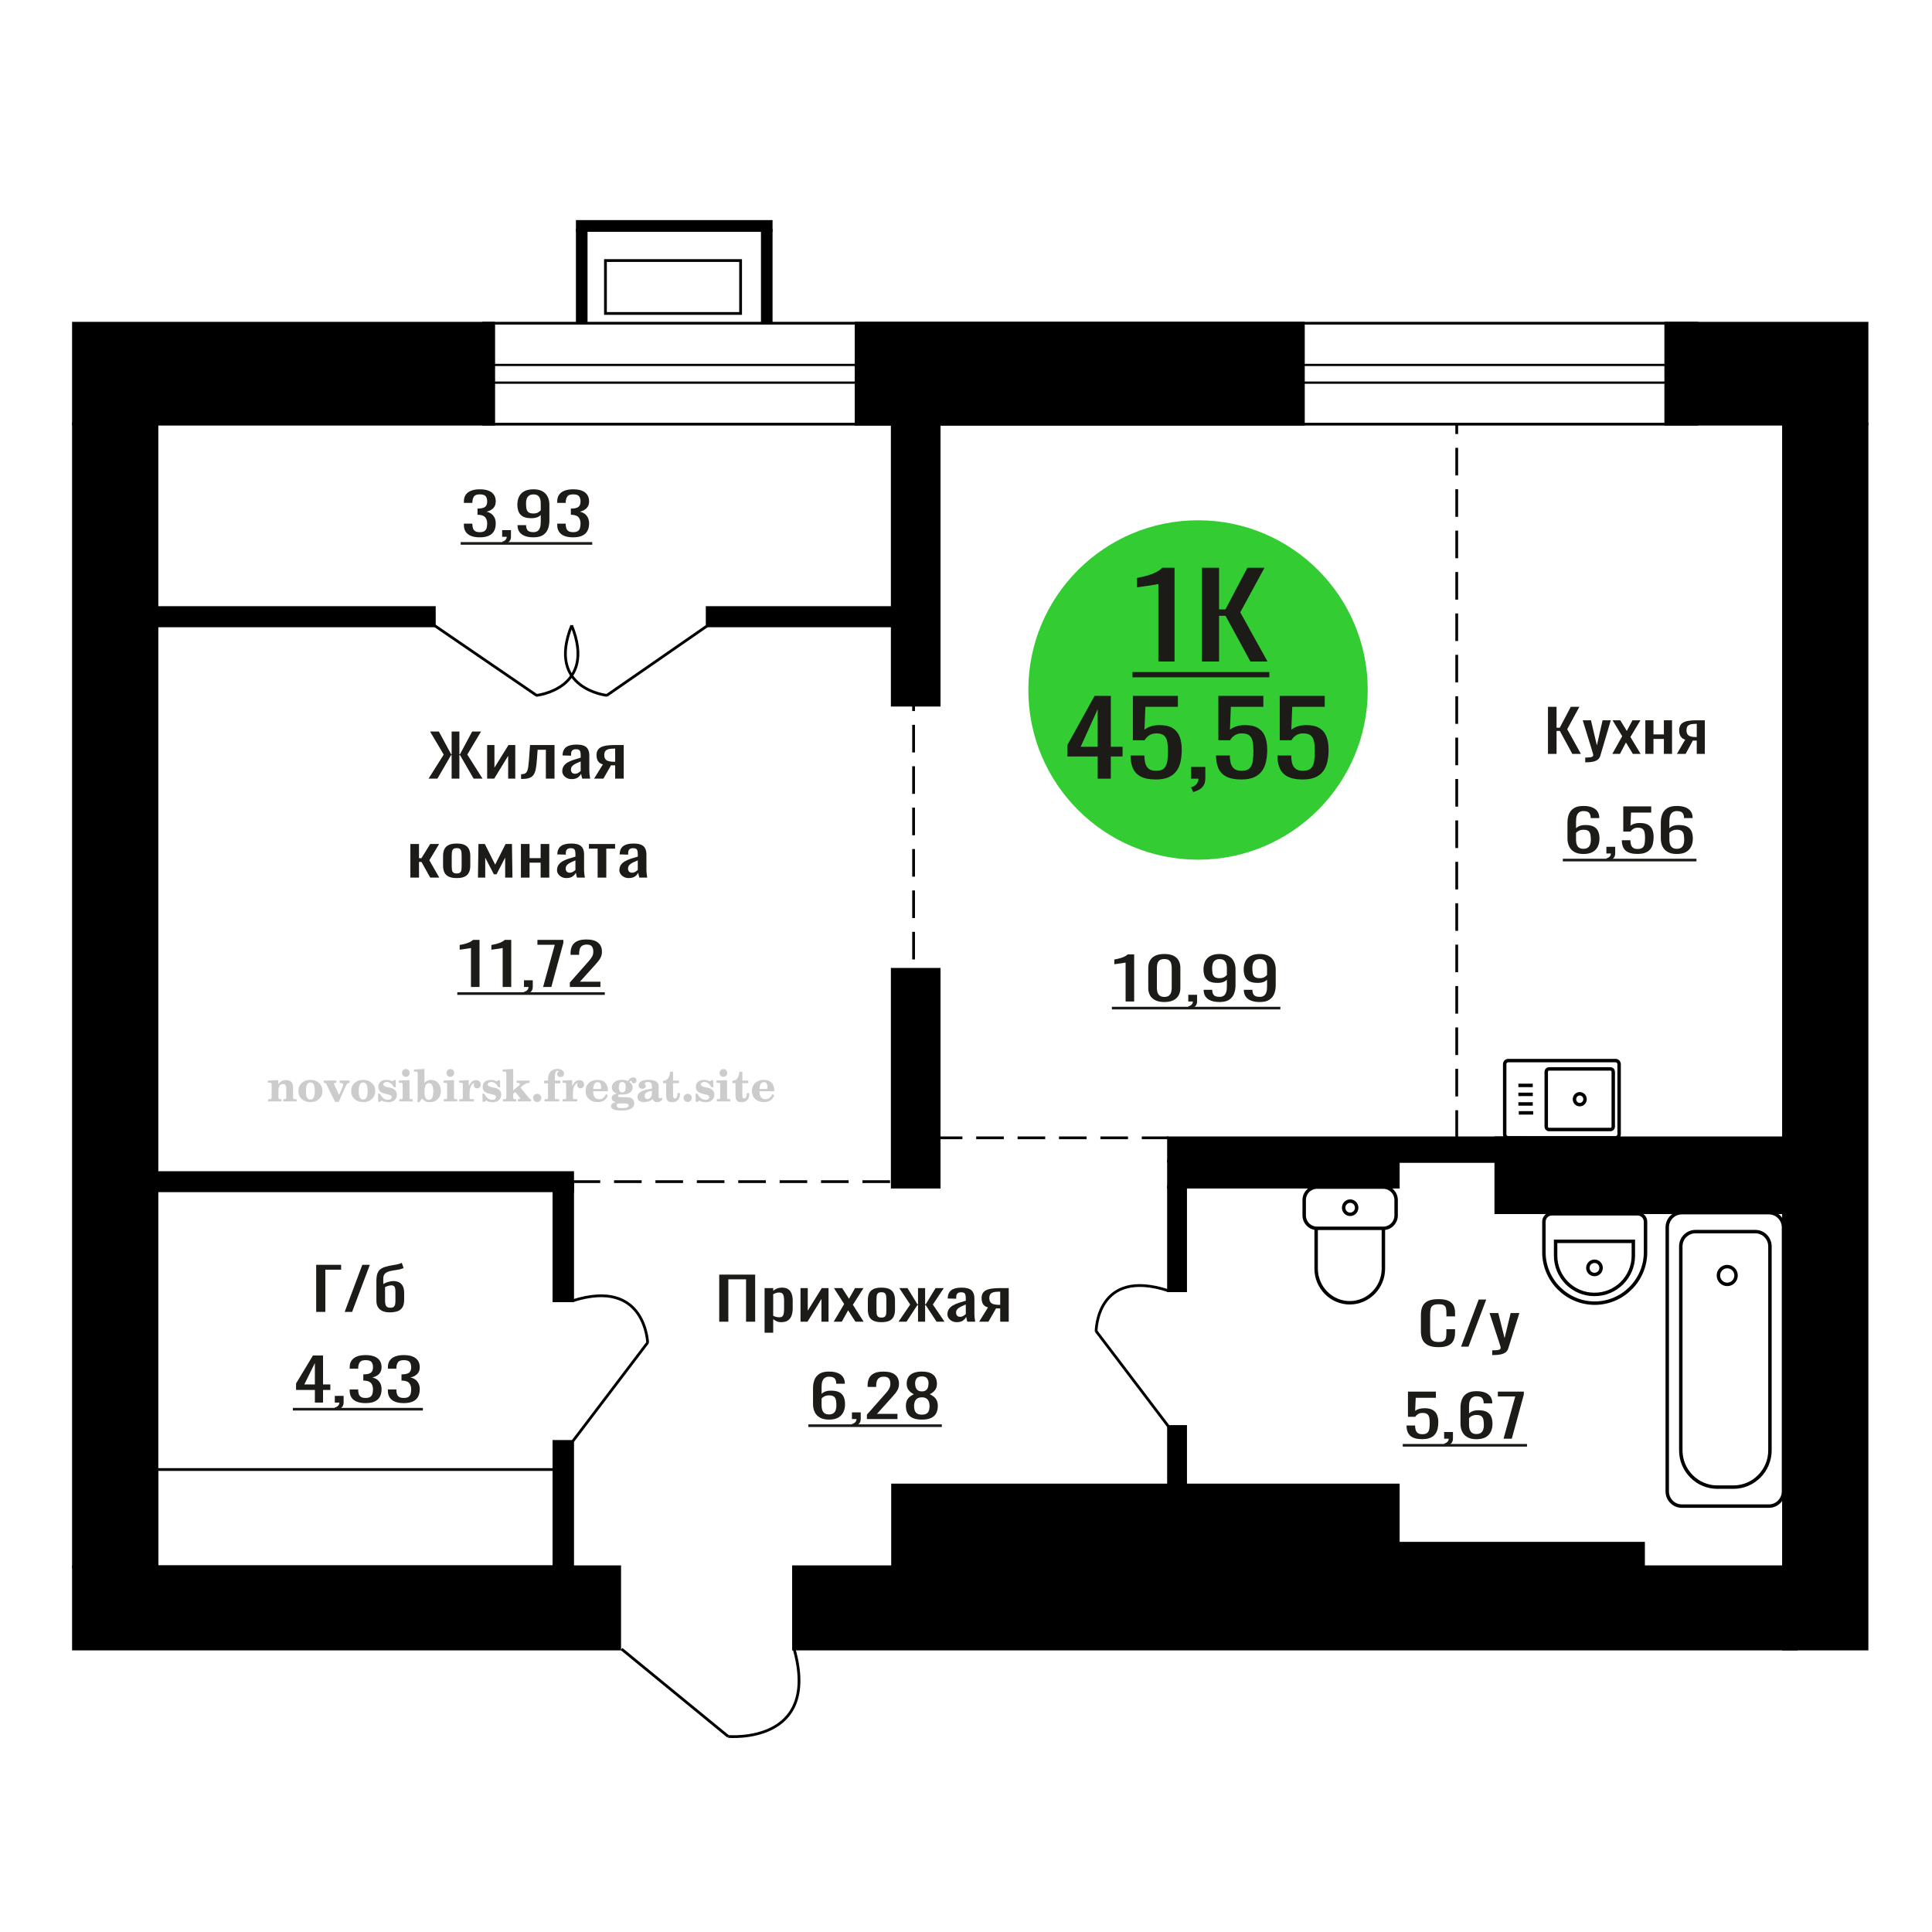 <?xml version="1.0" encoding="UTF-8"?>
<!DOCTYPE svg PUBLIC "-//W3C//DTD SVG 1.1//EN" "http://www.w3.org/Graphics/SVG/1.1/DTD/svg11.dtd">
<!-- Creator: CorelDRAW 2019 -->
<svg xmlns="http://www.w3.org/2000/svg" xml:space="preserve" width="140mm" height="140mm" version="1.1" style="shape-rendering:geometricPrecision; text-rendering:geometricPrecision; image-rendering:optimizeQuality; fill-rule:evenodd; clip-rule:evenodd"
viewBox="0 0 14000 14000"
 xmlns:xlink="http://www.w3.org/1999/xlink">
 <defs>
  <style type="text/css">
   <![CDATA[
    .str0 {stroke:black;stroke-width:25;stroke-miterlimit:22.926}
    .str1 {stroke:black;stroke-width:20;stroke-miterlimit:22.926}
    .str2 {stroke:black;stroke-width:20;stroke-miterlimit:22.926;stroke-dasharray:200 100}
    .fil1 {fill:none}
    .fil3 {fill:black}
    .fil2 {fill:#1C1B17}
    .fil4 {fill:#33CC33}
    .fil0 {fill:#1C1B17;fill-rule:nonzero}
    .fil5 {fill:#CCCCCC;fill-rule:nonzero}
   ]]>
  </style>
 </defs>
 <g id="Слой_x0020_1">
  <polygon class="fil0" points="11217.2,5462.93 11217.2,5121.67 11279.48,5121.67 11279.48,5273.34 11302.64,5273.34 11382.55,5121.67 11444.82,5121.67 11356.64,5283.87 11455.85,5462.93 11393.57,5462.93 11303.19,5296.51 11279.48,5296.51 11279.48,5462.93 "/>
  <path id="1" class="fil0" d="M11487.27 5524.02l0 -34.55c14.33,0 25.72,-0.49 34.17,-1.47 8.45,-0.99 14.51,-2.81 18.19,-5.48 3.67,-2.67 5.52,-6.39 5.52,-11.16 0,-2.53 -1.3,-8.15 -3.86,-16.86 -2.58,-8.7 -5.34,-17.97 -8.27,-27.8l-63.93 -207.29 59.52 0 42.99 182.01 41.34 -182.01 59.52 0 -76.06 257c-3.31,11.8 -9.37,21.14 -18.18,28.02 -8.83,6.88 -20.12,11.87 -33.91,14.96 -13.78,3.09 -30.4,4.63 -49.87,4.63l-7.17 0z"/>
  <polygon id="2" class="fil0" points="11683.47,5462.93 11755.12,5334.85 11685.13,5219.41 11741.35,5219.41 11788.19,5296.51 11829.53,5219.41 11887.4,5219.41 11814.64,5340.33 11888.5,5462.93 11832.29,5462.93 11782.13,5380.35 11739.13,5462.93 "/>
  <polygon id="3" class="fil0" points="11922.67,5462.93 11922.67,5219.41 11981.64,5219.41 11981.64,5321.79 12057.15,5321.79 12057.15,5219.41 12116.12,5219.41 12116.12,5462.93 12057.15,5462.93 12057.15,5354.65 11981.64,5354.65 11981.64,5462.93 "/>
  <path id="4" class="fil0" d="M12151.39 5462.93l60.09 -103.22c-10.3,-3.09 -18.66,-7.72 -25.08,-13.9 -6.44,-6.18 -11.12,-13.77 -14.06,-22.75 -2.93,-8.99 -4.41,-19.1 -4.41,-30.34 0,-12.92 2.21,-24.01 6.62,-33.28 4.41,-9.27 11.39,-16.86 20.94,-22.75 9.55,-5.9 22.23,-10.26 38.03,-13.06 15.8,-2.81 35.27,-4.22 58.42,-4.22l61.72 0 0 243.52 -58.41 0 0 -96.06c-5.89,0 -10.84,-0.07 -14.89,-0.21 -4.04,-0.14 -8.45,-0.35 -13.22,-0.63l-52.37 96.9 -63.38 0zm137.24 -122.18c0.73,0 1.93,0 3.59,0 1.64,0 2.65,0 3.03,0l0 -95.64c-0.38,0 -1.39,0 -3.03,0 -1.66,0 -2.67,0 -3.04,0 -17.27,0 -30.95,1.62 -41.06,4.85 -10.1,3.23 -17.18,8.28 -21.22,15.16 -4.04,6.89 -6.06,16.08 -6.06,27.6 0,16.01 4.69,27.95 14.05,35.81 9.37,7.87 27.29,11.94 53.74,12.22z"/>
  <polygon class="fil0" points="5211.86,9577.55 5211.86,9236.29 5472.18,9236.29 5472.18,9577.55 5406.23,9577.55 5406.23,9270.42 5277.81,9270.42 5277.81,9577.55 "/>
  <path id="1" class="fil0" d="M5540.47 9657.6l0 -323.57 62.45 0 0 19.38c7.4,-6.18 16.35,-11.51 26.85,-16.01 10.5,-4.49 22.96,-6.74 37.37,-6.74 17.49,0 31.42,3.3 41.72,9.9 10.31,6.6 18,14.89 23.06,24.86 5.05,9.97 8.36,20.08 9.92,30.33 1.56,10.26 2.34,19.03 2.34,26.34l0 58.98c0,17.13 -2.34,33.35 -7.01,48.66 -4.67,15.31 -13.14,27.67 -25.38,37.08 -12.26,9.41 -29.48,14.11 -51.66,14.11 -12.07,0 -22.77,-2.18 -32.1,-6.53 -9.34,-4.35 -17.71,-9.34 -25.11,-14.96l0 98.17 -62.45 0zm107.39 -112.07c10.91,0 18.68,-2.88 23.35,-8.64 4.67,-5.75 7.59,-13.55 8.75,-23.38 1.18,-9.83 1.76,-20.64 1.76,-32.44l0 -58.98c0,-10.11 -0.77,-19.45 -2.34,-28.02 -1.55,-8.57 -4.86,-15.38 -9.92,-20.43 -5.05,-5.06 -13.03,-7.59 -23.92,-7.59 -8.18,0 -15.96,1.27 -23.36,3.79 -7.38,2.53 -13.81,5.48 -19.26,8.85l0 155.89c5.84,3.09 12.46,5.68 19.86,7.79 7.38,2.11 15.75,3.16 25.08,3.16z"/>
  <polygon id="2" class="fil0" points="5800.78,9577.55 5800.78,9334.03 5853.32,9334.03 5853.32,9497.92 5954.88,9334.03 6003.91,9334.03 6003.91,9577.55 5952.54,9577.55 5952.54,9412.4 5851.56,9577.55 "/>
  <polygon id="3" class="fil0" points="6041.26,9577.55 6117.14,9449.47 6043.02,9334.03 6102.55,9334.03 6152.16,9411.13 6195.94,9334.03 6257.23,9334.03 6180.17,9454.95 6258.39,9577.55 6198.86,9577.55 6145.75,9494.97 6100.21,9577.55 "/>
  <path id="4" class="fil0" d="M6387.39 9580.92c-24.91,0 -44.56,-3.65 -58.95,-10.95 -14.41,-7.31 -24.62,-17.7 -30.65,-31.18 -6.04,-13.48 -9.04,-29.35 -9.04,-47.61l0 -70.78c0,-18.26 3,-34.12 9.04,-47.61 6.03,-13.48 16.24,-23.87 30.65,-31.17 14.39,-7.31 34.04,-10.96 58.95,-10.96 24.89,0 44.45,3.65 58.65,10.96 14.2,7.3 24.33,17.69 30.36,31.17 6.02,13.49 9.04,29.35 9.04,47.61l0 70.78c0,18.26 -3.02,34.13 -9.04,47.61 -6.03,13.48 -16.16,23.87 -30.36,31.18 -14.2,7.3 -33.76,10.95 -58.65,10.95zm0 -33.28c12.06,0 20.53,-2.53 25.39,-7.59 4.86,-5.05 7.77,-11.72 8.76,-20.01 0.97,-8.28 1.45,-16.92 1.45,-25.91l0 -76.26c0,-9.27 -0.48,-17.97 -1.45,-26.12 -0.99,-8.14 -3.9,-14.81 -8.76,-20.01 -4.86,-5.2 -13.33,-7.79 -25.39,-7.79 -12.07,0 -20.63,2.59 -25.69,7.79 -5.06,5.2 -8.08,11.87 -9.05,20.01 -0.97,8.15 -1.45,16.85 -1.45,26.12l0 76.26c0,8.99 0.48,17.63 1.45,25.91 0.97,8.29 3.99,14.96 9.05,20.01 5.06,5.06 13.62,7.59 25.69,7.59z"/>
  <polygon id="5" class="fil0" points="6511.13,9577.55 6595.76,9453.26 6516.38,9334.03 6575.91,9334.03 6647.7,9451.16 6652.37,9451.16 6652.37,9334.03 6703.74,9334.03 6703.74,9451.16 6708.41,9451.16 6779.62,9334.03 6839.15,9334.03 6759.76,9453.26 6844.4,9577.55 6786.61,9577.55 6708.41,9457.9 6703.74,9457.9 6703.74,9577.55 6652.37,9577.55 6652.37,9457.9 6647.12,9457.9 6568.9,9577.55 "/>
  <path id="6" class="fil0" d="M6933.13 9580.92c-13.23,0 -24.91,-2.74 -35.02,-8.22 -10.11,-5.47 -18.09,-12.49 -23.94,-21.06 -5.83,-8.57 -8.74,-17.63 -8.74,-27.18 0,-15.16 3.49,-27.94 10.5,-38.33 7,-10.4 16.64,-19.17 28.88,-26.34 12.27,-7.16 26.47,-13.41 42.62,-18.74 16.15,-5.34 33.17,-10.54 51.06,-15.59l0 -17.28c0,-9.83 -0.77,-17.97 -2.32,-24.43 -1.57,-6.46 -4.77,-11.31 -9.63,-14.54 -4.86,-3.23 -12.16,-4.84 -21.89,-4.84 -8.56,0 -15.48,1.4 -20.73,4.21 -5.25,2.81 -9.04,6.81 -11.37,12.01 -2.34,5.19 -3.5,11.3 -3.5,18.32l0 12.22 -61.88 -1.68c0.78,-26.97 9.34,-46.84 25.69,-59.62 16.33,-12.78 41.63,-19.17 75.88,-19.17 33.45,0 57.2,6.6 71.21,19.8 14,13.2 21,32.3 21,57.3l0 111.23c0,7.58 0.29,14.88 0.88,21.91 0.59,7.02 1.36,13.55 2.33,19.59 0.97,6.04 1.86,11.72 2.63,17.06l-57.2 0c-1.16,-4.49 -2.63,-10.18 -4.38,-17.06 -1.76,-6.88 -3.02,-13.13 -3.79,-18.75 -3.9,9.55 -11.39,18.47 -22.47,26.75 -11.1,8.29 -26.37,12.43 -45.82,12.43zm24.51 -38.76c6.23,0 12.07,-1.26 17.51,-3.79 5.45,-2.53 10.31,-5.41 14.59,-8.64 4.28,-3.23 7.2,-5.83 8.75,-7.79l0 -69.1c-9.72,3.93 -18.86,7.87 -27.43,11.8 -8.56,3.93 -16.04,8.07 -22.47,12.43 -6.41,4.35 -11.47,9.27 -15.17,14.74 -3.7,5.48 -5.54,11.73 -5.54,18.75 0,9.83 2.52,17.56 7.58,23.17 5.06,5.62 12.45,8.43 22.18,8.43z"/>
  <path id="7" class="fil0" d="M7095.39 9577.55l63.63 -103.22c-10.9,-3.09 -19.76,-7.72 -26.56,-13.9 -6.81,-6.18 -11.77,-13.77 -14.89,-22.75 -3.1,-8.99 -4.67,-19.1 -4.67,-30.34 0,-12.92 2.34,-24.01 7.01,-33.28 4.67,-9.27 12.07,-16.86 22.18,-22.75 10.11,-5.9 23.54,-10.26 40.27,-13.06 16.74,-2.81 37.35,-4.22 61.87,-4.22l65.37 0 0 243.52 -61.86 0 0 -96.06c-6.23,0 -11.48,-0.07 -15.77,-0.21 -4.28,-0.14 -8.95,-0.35 -14,-0.63l-55.46 96.9 -67.12 0zm145.34 -122.18c0.78,0 2.04,0 3.8,0 1.74,0 2.81,0 3.21,0l0 -95.64c-0.4,0 -1.47,0 -3.21,0 -1.76,0 -2.83,0 -3.22,0 -18.29,0 -32.78,1.62 -43.49,4.85 -10.69,3.23 -18.19,8.28 -22.47,15.16 -4.28,6.89 -6.41,16.08 -6.41,27.6 0,16.01 4.96,27.95 14.88,35.81 9.92,7.87 28.9,11.94 56.91,12.22z"/>
  <path class="fil1 str0" d="M10024.59 8602.32l-481.6 0c-50.74,0 -92.26,42.13 -92.26,93.62l0 111.31c0,51.49 41.52,93.62 92.26,93.62l481.6 0c50.74,0 92.25,-42.13 92.25,-93.62l0 -111.31c0,-51.49 -41.51,-93.62 -92.25,-93.62zm0 298.55l-487.36 0 0 292.29c0,136 109.65,247.27 243.67,247.27l0.01 0c134.02,0 243.68,-111.27 243.68,-247.27l0 -292.29zm-240.8 -197.2c-26.08,0 -47.22,21.46 -47.22,47.93 0,26.46 21.14,47.92 47.22,47.92 26.08,0 47.22,-21.46 47.22,-47.92 0,-26.47 -21.14,-47.93 -47.22,-47.93z"/>
  <path class="fil1 str0" d="M11707.35 8245.13l-778.41 0c-13.96,0 -25.39,-11.76 -25.39,-26.12l0 -507.44c0,-14.37 11.43,-26.12 25.39,-26.12l778.41 0c13.97,0 25.4,11.75 25.4,26.12l0 507.44c0,14.36 -11.43,26.12 -25.4,26.12zm-37.01 -60.28l-445.74 0c-10.96,0 -19.92,-9.21 -19.92,-20.48l0 -398.15c0,-11.28 8.96,-20.5 19.92,-20.5l445.74 0c10.96,0 19.92,9.22 19.92,20.5l0 398.15c0,11.27 -8.96,20.48 -19.92,20.48zm-222.87 -180.18c-21.15,0 -38.3,-17.63 -38.3,-39.38 0,-21.75 17.15,-39.38 38.3,-39.38 21.15,0 38.29,17.63 38.29,39.38 0,21.75 -17.14,39.38 -38.29,39.38zm-337.46 59.63l-104.38 0m101.48 -64.8l-104.38 0m104.38 -69.44l-104.38 0m104.38 -64.8l-104.38 0"/>
  <path class="fil0" d="M6006.9 10286.96c-27.07,0 -49.12,-4.98 -66.14,-14.95 -17.02,-9.98 -29.49,-23.46 -37.42,-40.45 -7.93,-16.99 -11.89,-35.88 -11.89,-56.67l0 -115.01c0,-22.19 3.47,-42.42 10.44,-60.67 6.97,-18.26 18.85,-32.87 35.68,-43.82 16.83,-10.95 39.93,-16.43 69.33,-16.43 24.36,0 44.96,3.23 61.79,9.69 16.81,6.46 29.77,15.87 38.85,28.23 9.09,12.36 13.84,27.38 14.23,45.08 0,0.56 0.09,1.33 0.29,2.31 0.19,0.99 0.29,1.9 0.29,2.74l-62.66 0c0,-16.57 -3.67,-29.21 -11.03,-37.91 -7.35,-8.71 -21.27,-13.06 -41.76,-13.06 -11.22,0 -20.89,2.59 -29.01,7.79 -8.13,5.2 -14.21,13.13 -18.27,23.8 -4.07,10.68 -6.09,24.44 -6.09,41.29l0 51.82c6.18,-7.02 14.98,-12.71 26.4,-17.06 11.4,-4.35 25.41,-6.53 42.05,-6.53 25.91,0 46.22,4.07 60.92,12.22 14.69,8.14 25.14,19.59 31.32,34.33 6.18,14.75 9.28,32.09 9.28,52.04 0,20.5 -3.87,39.18 -11.6,56.03 -7.73,16.85 -20.11,30.26 -37.13,40.24 -17.02,9.97 -39.64,14.95 -67.87,14.95zm0 -37.49c13.92,0 24.74,-2.88 32.48,-8.64 7.74,-5.76 13.25,-13.41 16.54,-22.96 3.28,-9.55 4.93,-19.95 4.93,-31.18 0,-13.48 -0.87,-25.98 -2.62,-37.5 -1.73,-11.51 -6.27,-20.71 -13.63,-27.59 -7.34,-6.88 -19.91,-10.32 -37.7,-10.32 -8.51,0 -16.25,1.12 -23.22,3.37 -6.95,2.24 -12.94,5.12 -17.98,8.63 -5.02,3.51 -9.09,7.24 -12.17,11.17l0 50.98c0,11.51 1.64,22.19 4.93,32.02 3.28,9.83 8.8,17.62 16.52,23.38 7.74,5.76 18.38,8.64 31.92,8.64z"/>
  <path id="1" class="fil0" d="M6182.67 10338.36l-9.86 -19.38c10.45,-2.53 18.66,-6.95 24.66,-13.27 5.99,-6.32 9,-13.83 9,-22.54l-33.08 0 0 -48.45 63.82 0 0 47.61c0,14.88 -4.44,26.75 -13.34,35.6 -8.89,8.85 -22.62,15.66 -41.2,20.43z"/>
  <path id="2" class="fil0" d="M6281.87 10283.17l0 -32.02 119.51 -135.24c8.89,-10.11 17.11,-19.52 24.66,-28.23 7.54,-8.7 13.73,-17.9 18.56,-27.59 4.83,-9.69 7.26,-20.86 7.26,-33.5 0,-15.73 -3.49,-28.09 -10.45,-37.07 -6.96,-8.99 -19.14,-13.48 -36.55,-13.48 -14.69,0 -26.11,2.94 -34.23,8.84 -8.11,5.9 -13.73,13.62 -16.81,23.17 -3.1,9.55 -4.64,19.81 -4.64,30.76l0 11.38 -62.08 0 0 -11.8c0,-20.5 3.76,-38.13 11.31,-52.88 7.54,-14.74 19.73,-26.19 36.54,-34.33 16.83,-8.15 39.16,-12.22 67.01,-12.22 37.9,0 66.13,7.79 84.71,23.38 18.56,15.59 27.84,37.15 27.84,64.67 0,14.61 -2.42,27.39 -7.26,38.34 -4.83,10.96 -11.11,21.21 -18.85,30.76 -7.74,9.55 -16.25,19.38 -25.53,29.49l-107.9 119.65 148.51 0 0 37.92 -221.61 0z"/>
  <path id="3" class="fil0" d="M6680.44 10286.96c-28.25,0 -50.87,-4.07 -67.89,-12.22 -17.01,-8.14 -29.29,-19.73 -36.83,-34.75 -7.55,-15.03 -11.31,-32.66 -11.31,-52.88 0,-11.51 1.35,-21.63 4.05,-30.33 2.71,-8.71 6.68,-16.36 11.9,-22.96 5.22,-6.6 11.41,-12.36 18.56,-17.28 7.16,-4.91 14.99,-9.34 23.5,-13.27 -15.47,-7.58 -28.05,-17.48 -37.71,-29.7 -9.67,-12.22 -14.5,-27.74 -14.5,-46.56 0,-17.97 3.87,-33.56 11.59,-46.76 7.74,-13.2 19.83,-23.38 36.27,-30.55 16.43,-7.16 37.22,-10.74 62.37,-10.74 25.13,0 45.73,3.58 61.78,10.74 16.04,7.17 27.94,17.35 35.68,30.55 7.74,13.2 11.59,28.79 11.59,46.76 0,19.1 -4.73,34.69 -14.21,46.77 -9.47,12.08 -22.14,21.91 -37.99,29.49 8.51,3.93 16.33,8.36 23.49,13.27 7.16,4.92 13.35,10.68 18.56,17.28 5.22,6.6 9.28,14.25 12.19,22.96 2.89,8.7 4.35,18.82 4.35,30.33 0,20.22 -3.77,37.85 -11.32,52.88 -7.53,15.02 -19.72,26.61 -36.54,34.75 -16.83,8.15 -39.36,12.22 -67.58,12.22zm0 -35.81c15.07,0 26.68,-2.81 34.81,-8.43 8.11,-5.61 13.63,-13.2 16.52,-22.75 2.9,-9.55 4.35,-20.22 4.35,-32.02 0,-10.67 -1.64,-20.71 -4.93,-30.12 -3.29,-9.41 -8.99,-17.13 -17.11,-23.17 -8.12,-6.04 -19.34,-9.06 -33.64,-9.06 -14.31,0 -25.63,2.95 -33.95,8.85 -8.31,5.9 -14.21,13.55 -17.69,22.96 -3.48,9.41 -5.22,19.59 -5.22,30.54 0,11.8 1.54,22.47 4.64,32.02 3.1,9.55 8.8,17.14 17.12,22.75 8.31,5.62 20,8.43 35.1,8.43zm0 -168.52c13.15,-0.28 23.1,-3.23 29.86,-8.85 6.78,-5.62 11.51,-12.85 14.23,-21.7 2.7,-8.85 4.06,-18.04 4.06,-27.59 0,-14.05 -3.49,-25.99 -10.45,-35.82 -6.96,-9.83 -19.53,-14.74 -37.7,-14.74 -18.18,0 -30.95,4.91 -38.3,14.74 -7.35,9.83 -11.01,21.77 -11.01,35.82 0,9.55 1.35,18.74 4.06,27.59 2.7,8.85 7.63,16.08 14.79,21.7 7.14,5.62 17.31,8.57 30.46,8.85z"/>
  <polygon id="4" class="fil2" points="5857.8,10321.47 6824.88,10321.47 6824.88,10340.62 5857.8,10340.62 "/>
  <path class="fil1 str0" d="M12720.2 8924.81l-435 0c-58.04,0 -105.53,47.93 -105.53,106.52l0 1478.58c0,146.47 118.71,266.3 263.81,266.3l118.44 0c145.1,0 263.8,-119.83 263.8,-266.3l0 -1478.58c0,-58.59 -47.48,-106.52 -105.52,-106.52zm98.26 -137.29l-631.51 0c-58.04,0 -105.53,47.93 -105.53,106.51l0 1913.25c0,58.59 47.49,106.51 105.53,106.51l631.51 0c58.03,0 105.52,-47.92 105.52,-106.51l0 -1913.25c0,-58.58 -47.49,-106.51 -105.52,-106.51zm-302.31 390.61c-35.3,0 -63.92,28.89 -63.92,64.54 0,35.63 28.62,64.53 63.92,64.53 35.31,0 63.93,-28.9 63.93,-64.53 0,-35.65 -28.62,-64.54 -63.93,-64.54z"/>
  <path class="fil1 str0" d="M11866.91 8795.63l-621.88 0c-31.48,0 -57.24,25.82 -57.24,57.4l0 220.89c0,203.08 165.68,369.22 368.17,369.22l0.02 0c202.49,0 368.17,-166.14 368.17,-369.22l0 -220.89c0,-31.58 -25.76,-57.4 -57.24,-57.4zm-31.14 199.76l-563.18 0 0 104.05c0,154.17 125.79,280.32 279.53,280.32l4.12 0c153.74,0 279.53,-126.15 279.53,-280.32l0 -104.05zm-281.59 144.15c-26.46,0 -47.9,21.51 -47.9,48.04 0,26.53 21.44,48.04 47.9,48.04 26.46,0 47.9,-21.51 47.9,-48.04 0,-26.53 -21.44,-48.04 -47.9,-48.04z"/>
  <path class="fil0" d="M11473.95 6188.26c-27.07,0 -49.12,-4.98 -66.14,-14.95 -17.02,-9.98 -29.49,-23.46 -37.42,-40.45 -7.94,-16.99 -11.89,-35.88 -11.89,-56.67l0 -115.01c0,-22.19 3.47,-42.42 10.44,-60.67 6.97,-18.26 18.85,-32.87 35.68,-43.82 16.82,-10.95 39.93,-16.43 69.33,-16.43 24.36,0 44.96,3.23 61.78,9.69 16.82,6.46 29.77,15.87 38.86,28.23 9.09,12.36 13.84,27.38 14.23,45.08 0,0.56 0.09,1.33 0.29,2.31 0.19,0.99 0.28,1.9 0.28,2.74l-62.65 0c0,-16.57 -3.67,-29.21 -11.03,-37.91 -7.35,-8.71 -21.27,-13.06 -41.76,-13.06 -11.22,0 -20.89,2.59 -29.01,7.79 -8.13,5.2 -14.21,13.13 -18.28,23.8 -4.06,10.68 -6.08,24.44 -6.08,41.29l0 51.82c6.18,-7.02 14.98,-12.71 26.39,-17.06 11.4,-4.35 25.42,-6.53 42.06,-6.53 25.91,0 46.22,4.07 60.91,12.22 14.7,8.14 25.15,19.59 31.33,34.33 6.18,14.75 9.28,32.09 9.28,52.04 0,20.5 -3.87,39.18 -11.61,56.03 -7.72,16.85 -20.1,30.26 -37.12,40.24 -17.02,9.97 -39.64,14.95 -67.87,14.95zm0 -37.49c13.92,0 24.74,-2.88 32.48,-8.64 7.74,-5.76 13.25,-13.41 16.54,-22.96 3.28,-9.55 4.93,-19.95 4.93,-31.18 0,-13.48 -0.87,-25.98 -2.62,-37.5 -1.73,-11.51 -6.28,-20.71 -13.63,-27.59 -7.34,-6.88 -19.91,-10.32 -37.7,-10.32 -8.51,0 -16.25,1.12 -23.22,3.37 -6.95,2.24 -12.94,5.12 -17.98,8.63 -5.03,3.51 -9.09,7.24 -12.17,11.17l0 50.98c0,11.51 1.64,22.19 4.93,32.02 3.27,9.83 8.8,17.62 16.52,23.38 7.74,5.76 18.38,8.64 31.92,8.64z"/>
  <path id="1" class="fil0" d="M11649.72 6239.66l-9.86 -19.38c10.45,-2.53 18.66,-6.95 24.66,-13.27 5.99,-6.32 8.99,-13.83 8.99,-22.54l-33.07 0 0 -48.45 63.82 0 0 47.61c0,14.88 -4.45,26.75 -13.34,35.6 -8.9,8.85 -22.62,15.66 -41.2,20.43z"/>
  <path id="2" class="fil0" d="M11866.11 6187.84c-28.24,0 -50.67,-3.93 -67.29,-11.8 -16.63,-7.86 -28.53,-19.24 -35.68,-34.12 -7.16,-14.89 -10.74,-32.58 -10.74,-53.09l62.08 0c0,10.11 1.15,20.01 3.48,29.7 2.31,9.7 7.26,17.7 14.79,24.02 7.54,6.32 19.06,9.48 34.52,9.48 17.02,0 29.2,-3.58 36.54,-10.74 7.36,-7.17 12,-16.86 13.92,-29.07 1.95,-12.22 2.91,-26.06 2.91,-41.5 0,-15.45 -1.16,-28.58 -3.48,-39.4 -2.32,-10.81 -7.15,-19.1 -14.5,-24.85 -7.36,-5.76 -18.95,-8.64 -34.81,-8.64 -12.77,0 -23.59,2.88 -32.49,8.64 -8.89,5.75 -15.47,12.28 -19.73,19.59l-52.78 0 0 -182.85 202.46 0 0 45.08 -146.19 0 -4.07 94.37c7.74,-5.9 17.31,-10.53 28.73,-13.9 11.4,-3.37 24.45,-5.06 39.16,-5.06 25.51,0 45.54,4.36 60.03,13.06 14.5,8.71 24.76,20.65 30.75,35.82 5.99,15.16 8.99,32.58 8.99,52.24 0,17.41 -1.73,33.63 -5.21,48.66 -3.49,15.03 -9.57,28.09 -18.28,39.18 -8.7,11.1 -20.6,19.73 -35.67,25.91 -15.1,6.18 -34.24,9.27 -57.44,9.27z"/>
  <path id="3" class="fil0" d="M12150.38 6188.26c-27.08,0 -49.12,-4.98 -66.14,-14.95 -17.02,-9.98 -29.5,-23.46 -37.43,-40.45 -7.93,-16.99 -11.88,-35.88 -11.88,-56.67l0 -115.01c0,-22.19 3.47,-42.42 10.44,-60.67 6.96,-18.26 18.85,-32.87 35.67,-43.82 16.83,-10.95 39.94,-16.43 69.34,-16.43 24.35,0 44.95,3.23 61.78,9.69 16.81,6.46 29.77,15.87 38.86,28.23 9.09,12.36 13.84,27.38 14.22,45.08 0,0.56 0.1,1.33 0.29,2.31 0.19,0.99 0.29,1.9 0.29,2.74l-62.65 0c0,-16.57 -3.68,-29.21 -11.03,-37.91 -7.35,-8.71 -21.28,-13.06 -41.76,-13.06 -11.23,0 -20.89,2.59 -29.02,7.79 -8.12,5.2 -14.21,13.13 -18.27,23.8 -4.06,10.68 -6.09,24.44 -6.09,41.29l0 51.82c6.19,-7.02 14.99,-12.71 26.4,-17.06 11.4,-4.35 25.42,-6.53 42.05,-6.53 25.92,0 46.23,4.07 60.92,12.22 14.69,8.14 25.14,19.59 31.33,34.33 6.18,14.75 9.28,32.09 9.28,52.04 0,20.5 -3.87,39.18 -11.61,56.03 -7.73,16.85 -20.1,30.26 -37.12,40.24 -17.02,9.97 -39.65,14.95 -67.87,14.95zm0 -37.49c13.92,0 24.74,-2.88 32.48,-8.64 7.74,-5.76 13.24,-13.41 16.54,-22.96 3.27,-9.55 4.93,-19.95 4.93,-31.18 0,-13.48 -0.87,-25.98 -2.62,-37.5 -1.74,-11.51 -6.28,-20.71 -13.63,-27.59 -7.34,-6.88 -19.91,-10.32 -37.7,-10.32 -8.51,0 -16.25,1.12 -23.22,3.37 -6.95,2.24 -12.94,5.12 -17.98,8.63 -5.03,3.51 -9.09,7.24 -12.18,11.17l0 50.98c0,11.51 1.64,22.19 4.93,32.02 3.28,9.83 8.8,17.62 16.53,23.38 7.74,5.76 18.38,8.64 31.92,8.64z"/>
  <polygon id="4" class="fil2" points="11324.85,6222.77 12293.09,6222.77 12293.09,6241.92 11324.85,6241.92 "/>
  <polygon class="fil3 str1" points="13016.52,11949.29 13016.52,11353.44 5750.12,11353.44 5750.12,11949.29 "/>
  <path class="fil1 str1" d="M5276.61 12583.04c0,0 672.87,61.44 477.96,-633.74"/>
  <line class="fil1 str1" x1="4503.55" y1="11949.29" x2="5276.61" y2= "12583.04" />
  <path class="fil0" d="M8156.51 7257.23l0 -282.28c-0.39,0.28 -4.74,1.13 -13.06,2.53 -8.3,1.4 -17.69,2.81 -28.13,4.21 -10.44,1.41 -19.72,2.67 -27.84,3.8 -8.13,1.12 -12.38,1.68 -12.77,1.68l0 -34.13c6.57,-1.12 14.21,-2.66 22.92,-4.63 8.7,-1.97 17.59,-4.35 26.68,-7.16 9.09,-2.81 17.79,-6.32 26.11,-10.54 8.32,-4.21 15.37,-9.12 21.18,-14.74l46.98 0 0 341.26 -62.07 0z"/>
  <path id="1" class="fil0" d="M8437.3 7261.02c-26.69,0 -48.64,-4.35 -65.85,-13.06 -17.21,-8.71 -29.98,-20.64 -38.29,-35.81 -8.31,-15.17 -12.46,-32.44 -12.46,-51.82l0 -147.04c0,-19.94 4.06,-37.42 12.17,-52.45 8.12,-15.03 20.79,-26.75 38,-35.18 17.22,-8.43 39.36,-12.64 66.43,-12.64 27.07,0 49.12,4.21 66.13,12.64 17.02,8.43 29.6,20.15 37.71,35.18 8.12,15.03 12.18,32.51 12.18,52.45l0 147.04c0,19.66 -4.16,37.07 -12.47,52.24 -8.32,15.17 -20.97,27.04 -37.99,35.6 -17.02,8.57 -38.88,12.85 -65.56,12.85zm0 -37.07c14.69,0 25.82,-3.09 33.35,-9.27 7.54,-6.18 12.76,-14.12 15.67,-23.81 2.9,-9.69 4.35,-19.73 4.35,-30.12l0 -147.88c0,-10.95 -1.35,-21.28 -4.06,-30.97 -2.71,-9.69 -7.84,-17.48 -15.37,-23.38 -7.54,-5.9 -18.86,-8.85 -33.94,-8.85 -15.08,0 -26.49,2.95 -34.23,8.85 -7.74,5.9 -12.96,13.69 -15.66,23.38 -2.71,9.69 -4.06,20.02 -4.06,30.97l0 147.88c0,10.39 1.44,20.43 4.35,30.12 2.89,9.69 8.32,17.63 16.23,23.81 7.94,6.18 19.06,9.27 33.37,9.27z"/>
  <path id="2" class="fil0" d="M8620.04 7312.42l-9.86 -19.38c10.45,-2.53 18.66,-6.95 24.66,-13.27 5.99,-6.32 8.99,-13.83 8.99,-22.54l-33.07 0 0 -48.45 63.82 0 0 47.61c0,14.88 -4.45,26.75 -13.34,35.6 -8.9,8.85 -22.63,15.66 -41.2,20.43z"/>
  <path id="3" class="fil0" d="M8837.59 7261.02c-24.36,0 -45.16,-3.3 -62.37,-9.9 -17.21,-6.6 -30.26,-16.22 -39.16,-28.86 -8.89,-12.64 -13.53,-27.95 -13.92,-45.92 0,-0.56 0,-1.2 0,-1.9 0,-0.7 0,-1.33 0,-1.89l62.07 0c0,16.29 3.68,28.86 11.03,37.7 7.34,8.85 21.65,13.28 42.92,13.28 11.61,0 21.28,-2.6 29.02,-7.8 7.74,-5.2 13.53,-13.2 17.4,-24.01 3.87,-10.82 5.8,-24.51 5.8,-41.08l0 -51.82c-5.8,7.02 -14.4,12.71 -25.82,17.06 -11.4,4.35 -25.62,6.53 -42.63,6.53 -25.91,0 -46.23,-4.14 -60.92,-12.43 -14.7,-8.28 -25.04,-19.8 -31.03,-34.55 -6.01,-14.74 -9,-31.94 -9,-51.61 0,-20.78 3.87,-39.53 11.6,-56.24 7.74,-16.71 20.21,-29.98 37.42,-39.81 17.22,-9.83 39.74,-14.75 67.59,-14.75 27.07,0 49.11,4.99 66.13,14.96 17.02,9.97 29.5,23.38 37.41,40.23 7.94,16.85 11.9,35.67 11.9,56.46l0 114.59c0,21.91 -3.48,42.13 -10.44,60.67 -6.96,18.54 -18.75,33.36 -35.38,44.45 -16.64,11.09 -39.84,16.64 -69.62,16.64zm0 -172.74c13.53,0 24.56,-2.45 33.07,-7.37 8.5,-4.91 15.08,-10.32 19.72,-16.22l0 -50.56c0,-11.79 -1.54,-22.54 -4.64,-32.23 -3.1,-9.69 -8.51,-17.41 -16.25,-23.17 -7.72,-5.76 -18.37,-8.63 -31.9,-8.63 -13.54,0 -24.27,2.94 -32.2,8.84 -7.93,5.9 -13.53,13.55 -16.82,22.96 -3.3,9.41 -4.93,19.74 -4.93,30.97 0,13.48 0.86,25.98 2.61,37.5 1.74,11.51 6.38,20.71 13.92,27.59 7.54,6.88 20.01,10.32 37.42,10.32z"/>
  <path id="4" class="fil0" d="M9128.82 7261.02c-24.36,0 -45.15,-3.3 -62.37,-9.9 -17.21,-6.6 -30.26,-16.22 -39.16,-28.86 -8.89,-12.64 -13.53,-27.95 -13.92,-45.92 0,-0.56 0,-1.2 0,-1.9 0,-0.7 0,-1.33 0,-1.89l62.08 0c0,16.29 3.67,28.86 11.02,37.7 7.34,8.85 21.65,13.28 42.93,13.28 11.6,0 21.27,-2.6 29.01,-7.8 7.74,-5.2 13.53,-13.2 17.4,-24.01 3.87,-10.82 5.8,-24.51 5.8,-41.08l0 -51.82c-5.8,7.02 -14.4,12.71 -25.82,17.06 -11.4,4.35 -25.62,6.53 -42.63,6.53 -25.91,0 -46.22,-4.14 -60.92,-12.43 -14.7,-8.28 -25.04,-19.8 -31.03,-34.55 -6.01,-14.74 -9,-31.94 -9,-51.61 0,-20.78 3.87,-39.53 11.6,-56.24 7.74,-16.71 20.21,-29.98 37.42,-39.81 17.22,-9.83 39.74,-14.75 67.59,-14.75 27.07,0 49.11,4.99 66.13,14.96 17.02,9.97 29.5,23.38 37.42,40.23 7.93,16.85 11.89,35.67 11.89,56.46l0 114.59c0,21.91 -3.48,42.13 -10.43,60.67 -6.97,18.54 -18.76,33.36 -35.39,44.45 -16.64,11.09 -39.84,16.64 -69.62,16.64zm0 -172.74c13.53,0 24.56,-2.45 33.07,-7.37 8.5,-4.91 15.08,-10.32 19.72,-16.22l0 -50.56c0,-11.79 -1.54,-22.54 -4.64,-32.23 -3.1,-9.69 -8.51,-17.41 -16.25,-23.17 -7.72,-5.76 -18.37,-8.63 -31.9,-8.63 -13.54,0 -24.27,2.94 -32.2,8.84 -7.93,5.9 -13.53,13.55 -16.82,22.96 -3.29,9.41 -4.93,19.74 -4.93,30.97 0,13.48 0.86,25.98 2.61,37.5 1.74,11.51 6.38,20.71 13.92,27.59 7.54,6.88 20.01,10.32 37.42,10.32z"/>
  <polygon id="5" class="fil2" points="8057.31,7295.53 9277.92,7295.53 9277.92,7314.68 8057.31,7314.68 "/>
  <polygon class="fil0" points="3105.33,5642.36 3215.34,5467.94 3116.44,5301.1 3180.23,5301.1 3269.18,5465.83 3272.69,5465.83 3272.69,5301.1 3328.87,5301.1 3328.87,5465.83 3332.96,5465.83 3421.32,5301.1 3485.7,5301.1 3386.21,5467.94 3496.82,5642.36 3431.87,5642.36 3333.56,5471.73 3328.87,5471.73 3328.87,5642.36 3272.69,5642.36 3272.69,5471.73 3268.59,5471.73 3169.7,5642.36 "/>
  <polygon id="1" class="fil0" points="3530.18,5642.36 3530.18,5398.84 3582.85,5398.84 3582.85,5562.73 3684.68,5398.84 3733.83,5398.84 3733.83,5642.36 3682.33,5642.36 3682.33,5477.21 3581.09,5642.36 "/>
  <path id="2" class="fil0" d="M3775.96 5644.47l0 -34.13c11.71,0 20.97,-1.68 27.79,-5.06 6.84,-3.37 12.1,-9.05 15.81,-17.06 3.71,-8 6.53,-18.82 8.49,-32.44 1.94,-13.62 3.7,-30.68 5.26,-51.19l7.61 -105.75 177.3 0 0 243.52 -62.61 0 0 -209.39 -59.69 0 -5.26 71.62c-1.96,27.81 -4.78,50.84 -8.49,69.1 -3.7,18.25 -9.45,32.51 -17.26,42.76 -7.81,10.25 -18.24,17.48 -31.31,21.7 -13.07,4.21 -29.94,6.32 -50.61,6.32l-7.03 0z"/>
  <path id="3" class="fil0" d="M4142.3 5645.73c-13.26,0 -24.97,-2.74 -35.11,-8.22 -10.14,-5.47 -18.14,-12.49 -24,-21.06 -5.85,-8.57 -8.77,-17.63 -8.77,-27.18 0,-15.16 3.5,-27.94 10.53,-38.33 7.02,-10.4 16.68,-19.17 28.96,-26.34 12.29,-7.16 26.53,-13.41 42.73,-18.74 16.19,-5.34 33.25,-10.54 51.19,-15.59l0 -17.28c0,-9.83 -0.77,-17.97 -2.33,-24.43 -1.57,-6.46 -4.78,-11.31 -9.65,-14.54 -4.88,-3.23 -12.2,-4.84 -21.95,-4.84 -8.58,0 -15.51,1.4 -20.78,4.21 -5.26,2.81 -9.07,6.81 -11.4,12.01 -2.35,5.19 -3.52,11.3 -3.52,18.32l0 12.22 -62.03 -1.68c0.78,-26.97 9.36,-46.84 25.75,-59.62 16.38,-12.78 41.74,-19.17 76.08,-19.17 33.54,0 57.35,6.6 71.39,19.8 14.04,13.2 21.06,32.3 21.06,57.3l0 111.23c0,7.58 0.29,14.88 0.89,21.91 0.58,7.02 1.36,13.55 2.33,19.59 0.97,6.04 1.86,11.72 2.64,17.06l-57.35 0c-1.17,-4.49 -2.64,-10.18 -4.39,-17.06 -1.76,-6.88 -3.03,-13.13 -3.81,-18.75 -3.9,9.55 -11.41,18.47 -22.52,26.75 -11.13,8.29 -26.44,12.43 -45.94,12.43zm24.57 -38.76c6.25,0 12.1,-1.26 17.56,-3.79 5.46,-2.53 10.33,-5.41 14.63,-8.64 4.29,-3.23 7.22,-5.83 8.77,-7.79l0 -69.1c-9.75,3.93 -18.91,7.87 -27.5,11.8 -8.58,3.93 -16.08,8.07 -22.53,12.43 -6.43,4.35 -11.5,9.27 -15.21,14.74 -3.7,5.48 -5.55,11.73 -5.55,18.75 0,9.83 2.53,17.56 7.6,23.17 5.07,5.62 12.48,8.43 22.23,8.43z"/>
  <path id="4" class="fil0" d="M4304.98 5642.36l63.79 -103.22c-10.93,-3.09 -19.8,-7.72 -26.62,-13.9 -6.84,-6.18 -11.81,-13.77 -14.93,-22.75 -3.11,-8.99 -4.68,-19.1 -4.68,-30.34 0,-12.92 2.34,-24.01 7.02,-33.28 4.68,-9.27 12.1,-16.86 22.24,-22.75 10.14,-5.9 23.6,-10.26 40.38,-13.06 16.78,-2.81 37.45,-4.22 62.03,-4.22l65.53 0 0 243.52 -62.01 0 0 -96.06c-6.26,0 -11.52,-0.07 -15.81,-0.21 -4.29,-0.14 -8.97,-0.35 -14.04,-0.63l-55.6 96.9 -67.3 0zm145.72 -122.18c0.77,0 2.04,0 3.8,0 1.75,0 2.82,0 3.23,0l0 -95.64c-0.41,0 -1.48,0 -3.23,0 -1.76,0 -2.83,0 -3.22,0 -18.33,0 -32.86,1.62 -43.6,4.85 -10.72,3.23 -18.24,8.28 -22.53,15.16 -4.29,6.89 -6.43,16.08 -6.43,27.6 0,16.01 4.97,27.95 14.92,35.81 9.94,7.87 28.97,11.94 57.06,12.22z"/>
  <polygon id="5" class="fil0" points="2973.67,6359.43 2973.67,6115.91 3036.29,6115.91 3036.29,6218.71 3053.84,6218.71 3117.62,6115.91 3182,6115.91 3111.19,6233.88 3183.17,6359.43 3117.62,6359.43 3053.84,6245.68 3036.29,6245.68 3036.29,6359.43 "/>
  <path id="6" class="fil0" d="M3309.57 6362.8c-24.98,0 -44.67,-3.65 -59.1,-10.95 -14.45,-7.31 -24.69,-17.7 -30.73,-31.18 -6.05,-13.48 -9.07,-29.35 -9.07,-47.61l0 -70.78c0,-18.26 3.02,-34.12 9.07,-47.61 6.04,-13.48 16.28,-23.87 30.73,-31.17 14.43,-7.31 34.12,-10.96 59.1,-10.96 24.96,0 44.57,3.65 58.81,10.96 14.23,7.3 24.39,17.69 30.43,31.17 6.04,13.49 9.07,29.35 9.07,47.61l0 70.78c0,18.26 -3.03,34.13 -9.07,47.61 -6.04,13.48 -16.2,23.87 -30.43,31.18 -14.24,7.3 -33.85,10.95 -58.81,10.95zm0 -33.28c12.1,0 20.58,-2.53 25.46,-7.59 4.87,-5.05 7.79,-11.72 8.78,-20.01 0.97,-8.28 1.45,-16.92 1.45,-25.91l0 -76.26c0,-9.27 -0.48,-17.97 -1.45,-26.12 -0.99,-8.14 -3.91,-14.81 -8.78,-20.01 -4.88,-5.2 -13.36,-7.79 -25.46,-7.79 -12.1,0 -20.68,2.59 -25.75,7.79 -5.07,5.2 -8.1,11.87 -9.07,20.01 -0.98,8.15 -1.46,16.85 -1.46,26.12l0 76.26c0,8.99 0.48,17.63 1.46,25.91 0.97,8.29 4,14.96 9.07,20.01 5.07,5.06 13.65,7.59 25.75,7.59z"/>
  <polygon id="7" class="fil0" points="3463.48,6359.43 3466.98,6115.91 3513.22,6115.91 3588.13,6265.48 3663.6,6115.91 3709.84,6115.91 3713.36,6359.43 3660.69,6359.43 3660.69,6214.08 3598.07,6335.42 3578.75,6335.42 3516.14,6214.92 3516.14,6359.43 "/>
  <polygon id="8" class="fil0" points="3774.79,6359.43 3774.79,6115.91 3837.41,6115.91 3837.41,6218.29 3917.58,6218.29 3917.58,6115.91 3980.19,6115.91 3980.19,6359.43 3917.58,6359.43 3917.58,6251.15 3837.41,6251.15 3837.41,6359.43 "/>
  <path id="9" class="fil0" d="M4104.26 6362.8c-13.27,0 -24.98,-2.74 -35.12,-8.22 -10.14,-5.47 -18.14,-12.49 -24,-21.06 -5.84,-8.57 -8.76,-17.63 -8.76,-27.18 0,-15.16 3.5,-27.94 10.53,-38.33 7.01,-10.4 16.68,-19.17 28.96,-26.34 12.29,-7.16 26.53,-13.41 42.72,-18.74 16.2,-5.34 33.25,-10.54 51.2,-15.59l0 -17.28c0,-9.83 -0.78,-17.97 -2.33,-24.43 -1.57,-6.46 -4.78,-11.31 -9.66,-14.54 -4.87,-3.23 -12.19,-4.84 -21.94,-4.84 -8.59,0 -15.52,1.4 -20.78,4.21 -5.27,2.81 -9.07,6.81 -11.41,12.01 -2.34,5.19 -3.51,11.3 -3.51,18.32l0 12.22 -62.03 -1.68c0.78,-26.97 9.36,-46.84 25.75,-59.62 16.38,-12.78 41.74,-19.17 76.07,-19.17 33.55,0 57.36,6.6 71.4,19.8 14.04,13.2 21.06,32.3 21.06,57.3l0 111.23c0,7.58 0.29,14.88 0.88,21.91 0.59,7.02 1.37,13.55 2.34,19.59 0.97,6.04 1.86,11.72 2.64,17.06l-57.35 0c-1.17,-4.49 -2.64,-10.18 -4.39,-17.06 -1.77,-6.88 -3.03,-13.13 -3.81,-18.75 -3.9,9.55 -11.42,18.47 -22.53,26.75 -11.12,8.29 -26.43,12.43 -45.93,12.43zm24.57 -38.76c6.25,0 12.1,-1.26 17.56,-3.79 5.45,-2.53 10.33,-5.41 14.62,-8.64 4.29,-3.23 7.22,-5.83 8.78,-7.79l0 -69.1c-9.75,3.93 -18.92,7.87 -27.5,11.8 -8.59,3.93 -16.09,8.07 -22.53,12.43 -6.43,4.35 -11.5,9.27 -15.21,14.74 -3.71,5.48 -5.56,11.73 -5.56,18.75 0,9.83 2.53,17.56 7.6,23.17 5.07,5.62 12.49,8.43 22.24,8.43z"/>
  <polygon id="10" class="fil0" points="4330.73,6359.43 4330.73,6149.62 4267.52,6149.62 4267.52,6115.91 4457.13,6115.91 4457.13,6149.62 4393.35,6149.62 4393.35,6359.43 "/>
  <path id="11" class="fil0" d="M4556.02 6362.8c-13.26,0 -24.97,-2.74 -35.11,-8.22 -10.14,-5.47 -18.14,-12.49 -24,-21.06 -5.85,-8.57 -8.77,-17.63 -8.77,-27.18 0,-15.16 3.5,-27.94 10.53,-38.33 7.02,-10.4 16.68,-19.17 28.96,-26.34 12.29,-7.16 26.53,-13.41 42.73,-18.74 16.19,-5.34 33.25,-10.54 51.2,-15.59l0 -17.28c0,-9.83 -0.78,-17.97 -2.34,-24.43 -1.57,-6.46 -4.78,-11.31 -9.65,-14.54 -4.88,-3.23 -12.2,-4.84 -21.95,-4.84 -8.58,0 -15.51,1.4 -20.78,4.21 -5.26,2.81 -9.07,6.81 -11.4,12.01 -2.35,5.19 -3.51,11.3 -3.51,18.32l0 12.22 -62.04 -1.68c0.78,-26.97 9.37,-46.84 25.76,-59.62 16.37,-12.78 41.73,-19.17 76.07,-19.17 33.54,0 57.35,6.6 71.39,19.8 14.05,13.2 21.06,32.3 21.06,57.3l0 111.23c0,7.58 0.29,14.88 0.89,21.91 0.58,7.02 1.36,13.55 2.33,19.59 0.98,6.04 1.86,11.72 2.64,17.06l-57.35 0c-1.17,-4.49 -2.64,-10.18 -4.39,-17.06 -1.76,-6.88 -3.03,-13.13 -3.8,-18.75 -3.91,9.55 -11.42,18.47 -22.53,26.75 -11.13,8.29 -26.44,12.43 -45.94,12.43zm24.57 -38.76c6.25,0 12.1,-1.26 17.56,-3.79 5.46,-2.53 10.33,-5.41 14.63,-8.64 4.29,-3.23 7.22,-5.83 8.78,-7.79l0 -69.1c-9.76,3.93 -18.92,7.87 -27.51,11.8 -8.58,3.93 -16.08,8.07 -22.53,12.43 -6.43,4.35 -11.5,9.27 -15.21,14.74 -3.7,5.48 -5.55,11.73 -5.55,18.75 0,9.83 2.53,17.56 7.6,23.17 5.07,5.62 12.48,8.43 22.23,8.43z"/>
  <path class="fil0" d="M10424.24 9762.03c-33.63,0 -59.72,-5.05 -78.3,-15.17 -18.57,-10.11 -31.47,-23.73 -38.7,-40.86 -7.24,-17.14 -10.86,-36.24 -10.86,-57.3l0 -120.5c0,-23.03 3.62,-43.11 10.86,-60.24 7.23,-17.14 20.13,-30.41 38.7,-39.82 18.58,-9.41 44.67,-14.11 78.3,-14.11 29.7,0 53.27,3.93 70.67,11.8 17.39,7.86 29.89,19.1 37.52,33.7 7.63,14.61 11.44,32.16 11.44,52.66l0 26.97 -62.75 0 0 -24.02c0,-12.64 -0.89,-23.8 -2.64,-33.49 -1.75,-9.69 -6.56,-17.2 -14.36,-22.54 -7.83,-5.34 -20.93,-8 -39.3,-8 -18.76,0 -32.45,2.87 -41.05,8.63 -8.6,5.76 -14.17,13.91 -16.72,24.44 -2.53,10.53 -3.81,22.82 -3.81,36.86l0 135.24c0,17.14 1.96,30.69 5.87,40.66 3.9,9.97 10.36,17.06 19.35,21.28 8.99,4.21 21.12,6.32 36.36,6.32 17.98,0 30.89,-2.88 38.71,-8.64 7.81,-5.76 12.7,-13.69 14.66,-23.81 1.95,-10.11 2.93,-21.9 2.93,-35.39l0 -25.27 62.75 0 0 25.27c0,20.79 -3.52,39.12 -10.56,54.99 -7.03,15.86 -19.15,28.22 -36.36,37.07 -17.2,8.85 -41.44,13.27 -72.71,13.27z"/>
  <polygon id="1" class="fil0" points="10587.26,9758.24 10715.1,9416.98 10769.65,9416.98 10641.21,9758.24 "/>
  <path id="2" class="fil0" d="M10813.04 9819.33l0 -34.55c15.24,0 27.36,-0.49 36.36,-1.47 8.99,-0.99 15.43,-2.81 19.34,-5.48 3.91,-2.67 5.88,-6.39 5.88,-11.16 0,-2.53 -1.38,-8.15 -4.11,-16.86 -2.74,-8.7 -5.68,-17.97 -8.8,-27.8l-68.02 -207.29 63.33 0 45.74 182.01 43.99 -182.01 63.33 0 -80.93 257c-3.52,11.8 -9.96,21.14 -19.34,28.02 -9.4,6.88 -21.41,11.87 -36.08,14.96 -14.66,3.09 -32.35,4.63 -53.06,4.63l-7.63 0z"/>
  <path class="fil0" d="M10305.9 10428.6c-28.25,0 -50.68,-3.93 -67.3,-11.8 -16.63,-7.86 -28.53,-19.24 -35.67,-34.12 -7.16,-14.89 -10.74,-32.58 -10.74,-53.09l62.07 0c0,10.11 1.16,20.01 3.48,29.7 2.32,9.7 7.26,17.7 14.79,24.02 7.55,6.32 19.06,9.48 34.52,9.48 17.02,0 29.21,-3.58 36.55,-10.74 7.35,-7.17 11.99,-16.86 13.92,-29.07 1.94,-12.22 2.91,-26.06 2.91,-41.5 0,-15.45 -1.16,-28.58 -3.49,-39.4 -2.31,-10.81 -7.15,-19.1 -14.5,-24.85 -7.35,-5.76 -18.95,-8.64 -34.81,-8.64 -12.76,0 -23.59,2.88 -32.48,8.64 -8.9,5.75 -15.48,12.28 -19.73,19.59l-52.78 0 0 -182.85 202.45 0 0 45.08 -146.19 0 -4.06 94.37c7.74,-5.9 17.31,-10.53 28.72,-13.9 11.4,-3.37 24.46,-5.06 39.16,-5.06 25.52,0 45.54,4.36 60.04,13.06 14.5,8.71 24.76,20.65 30.75,35.82 5.99,15.16 8.99,32.58 8.99,52.24 0,17.41 -1.74,33.63 -5.22,48.66 -3.48,15.03 -9.57,28.09 -18.27,39.18 -8.7,11.1 -20.6,19.73 -35.68,25.91 -15.09,6.18 -34.23,9.27 -57.43,9.27z"/>
  <path id="1" class="fil0" d="M10474.12 10480.42l-9.86 -19.38c10.45,-2.53 18.66,-6.95 24.66,-13.27 5.99,-6.32 9,-13.83 9,-22.54l-33.08 0 0 -48.45 63.82 0 0 47.61c0,14.88 -4.44,26.75 -13.34,35.6 -8.89,8.85 -22.62,15.66 -41.2,20.43z"/>
  <path id="2" class="fil0" d="M10698.64 10429.02c-27.07,0 -49.12,-4.98 -66.14,-14.95 -17.02,-9.98 -29.49,-23.46 -37.42,-40.45 -7.94,-16.99 -11.89,-35.88 -11.89,-56.67l0 -115.01c0,-22.19 3.47,-42.42 10.44,-60.67 6.97,-18.26 18.85,-32.87 35.68,-43.82 16.82,-10.95 39.93,-16.43 69.33,-16.43 24.36,0 44.96,3.23 61.78,9.69 16.82,6.46 29.77,15.87 38.86,28.23 9.09,12.36 13.84,27.38 14.23,45.08 0,0.56 0.09,1.33 0.29,2.31 0.19,0.99 0.28,1.9 0.28,2.74l-62.65 0c0,-16.57 -3.67,-29.21 -11.03,-37.91 -7.35,-8.71 -21.27,-13.06 -41.76,-13.06 -11.22,0 -20.89,2.59 -29.01,7.79 -8.13,5.2 -14.21,13.13 -18.28,23.8 -4.06,10.68 -6.08,24.44 -6.08,41.29l0 51.82c6.18,-7.02 14.98,-12.71 26.39,-17.06 11.4,-4.35 25.42,-6.53 42.06,-6.53 25.91,0 46.22,4.07 60.91,12.22 14.7,8.14 25.15,19.59 31.33,34.33 6.18,14.75 9.28,32.09 9.28,52.04 0,20.5 -3.87,39.18 -11.61,56.03 -7.72,16.85 -20.1,30.26 -37.12,40.24 -17.02,9.97 -39.64,14.95 -67.87,14.95zm0 -37.49c13.92,0 24.74,-2.88 32.48,-8.64 7.74,-5.76 13.25,-13.41 16.54,-22.96 3.28,-9.55 4.93,-19.95 4.93,-31.18 0,-13.48 -0.87,-25.98 -2.62,-37.5 -1.73,-11.51 -6.28,-20.71 -13.63,-27.59 -7.34,-6.88 -19.91,-10.32 -37.7,-10.32 -8.51,0 -16.25,1.12 -23.22,3.37 -6.95,2.24 -12.94,5.12 -17.98,8.63 -5.03,3.51 -9.09,7.24 -12.17,11.17l0 50.98c0,11.51 1.64,22.19 4.93,32.02 3.27,9.83 8.8,17.62 16.52,23.38 7.74,5.76 18.38,8.64 31.92,8.64z"/>
  <polygon id="3" class="fil0" points="10895.3,10425.23 10980,10119.36 10854.11,10119.36 10854.11,10083.97 11042.07,10083.97 11042.07,10105.88 10955.06,10425.23 "/>
  <polygon id="4" class="fil2" points="10164.92,10463.53 11065.29,10463.53 11065.29,10482.68 10164.92,10482.68 "/>
  <polygon class="fil3 str1" points="4490.32,11949.29 4490.32,11353.44 532.33,11353.44 532.33,11949.29 "/>
  <polygon class="fil3 str1" points="4014,11453.18 4149.52,11453.18 4149.52,10445.13 4014,10445.13 "/>
  <circle class="fil4" cx="8681.45" cy="4999.89" r="1229.75"/>
  <path class="fil0" d="M7954.24 5642.51l0 -160.7 -219.55 0 0 -82.95 197.12 -356.21 117.7 0 0 368.8 85.03 0 0 70.36 -85.03 0 0 160.7 -95.27 0zm-123.32 -231.06l123.32 0 0 -272.53 -123.32 272.53z"/>
  <path id="1" class="fil0" d="M8375.56 5648.43c-45.46,0 -81.59,-6.91 -108.37,-20.73 -26.78,-13.83 -45.93,-33.82 -57.45,-59.99 -11.52,-26.16 -17.28,-57.27 -17.28,-93.31l99.96 0c0,17.77 1.87,35.18 5.6,52.21 3.74,17.03 11.68,31.1 23.83,42.21 12.14,11.11 30.67,16.67 55.58,16.67 27.4,0 47.01,-6.3 58.86,-18.89 11.83,-12.59 19.3,-29.62 22.42,-51.1 3.11,-21.47 4.66,-45.79 4.66,-72.94 0,-27.16 -1.86,-50.24 -5.6,-69.25 -3.73,-19.01 -11.53,-33.57 -23.36,-43.69 -11.83,-10.12 -30.51,-15.18 -56.05,-15.18 -20.55,0 -37.99,5.06 -52.31,15.18 -14.33,10.12 -24.91,21.6 -31.76,34.44l-85.01 0 0 -321.41 326.03 0 0 79.24 -235.42 0 -6.54 165.89c12.45,-10.37 27.87,-18.52 46.25,-24.44 18.37,-5.93 39.38,-8.89 63.06,-8.89 41.1,0 73.33,7.65 96.68,22.96 23.36,15.3 39.86,36.29 49.51,62.95 9.66,26.66 14.48,57.27 14.48,91.83 0,30.61 -2.8,59.12 -8.4,85.53 -5.61,26.42 -15.42,49.38 -29.43,68.88 -14.02,19.5 -33.16,34.68 -57.46,45.54 -24.28,10.86 -55.11,16.29 -92.48,16.29z"/>
  <path id="2" class="fil0" d="M8646.47 5739.52l-15.88 -34.06c16.82,-4.44 30.05,-12.22 39.71,-23.33 9.65,-11.11 14.48,-24.31 14.48,-39.62l-53.26 0 0 -85.17 102.78 0 0 83.69c0,26.17 -7.17,47.03 -21.5,62.58 -14.32,15.55 -36.43,27.52 -66.33,35.91z"/>
  <path id="3" class="fil0" d="M8994.94 5648.43c-45.47,0 -81.59,-6.91 -108.37,-20.73 -26.78,-13.83 -45.93,-33.82 -57.45,-59.99 -11.53,-26.16 -17.28,-57.27 -17.28,-93.31l99.95 0c0,17.77 1.87,35.18 5.61,52.21 3.73,17.03 11.68,31.1 23.82,42.21 12.14,11.11 30.67,16.67 55.58,16.67 27.4,0 47.02,-6.3 58.86,-18.89 11.84,-12.59 19.3,-29.62 22.42,-51.1 3.12,-21.47 4.67,-45.79 4.67,-72.94 0,-27.16 -1.87,-50.24 -5.6,-69.25 -3.74,-19.01 -11.53,-33.57 -23.37,-43.69 -11.83,-10.12 -30.51,-15.18 -56.04,-15.18 -20.55,0 -38,5.06 -52.31,15.18 -14.33,10.12 -24.92,21.6 -31.77,34.44l-85.01 0 0 -321.41 326.04 0 0 79.24 -235.43 0 -6.53 165.89c12.45,-10.37 27.86,-18.52 46.24,-24.44 18.37,-5.93 39.39,-8.89 63.06,-8.89 41.1,0 73.33,7.65 96.68,22.96 23.36,15.3 39.86,36.29 49.51,62.95 9.67,26.66 14.48,57.27 14.48,91.83 0,30.61 -2.8,59.12 -8.4,85.53 -5.61,26.42 -15.41,49.38 -29.43,68.88 -14.01,19.5 -33.16,34.68 -57.46,45.54 -24.28,10.86 -55.11,16.29 -92.47,16.29z"/>
  <path id="4" class="fil0" d="M9439.61 5648.43c-45.46,0 -81.59,-6.91 -108.37,-20.73 -26.78,-13.83 -45.93,-33.82 -57.45,-59.99 -11.53,-26.16 -17.28,-57.27 -17.28,-93.31l99.96 0c0,17.77 1.87,35.18 5.6,52.21 3.74,17.03 11.68,31.1 23.83,42.21 12.14,11.11 30.67,16.67 55.58,16.67 27.4,0 47.01,-6.3 58.86,-18.89 11.83,-12.59 19.3,-29.62 22.42,-51.1 3.11,-21.47 4.66,-45.79 4.66,-72.94 0,-27.16 -1.86,-50.24 -5.6,-69.25 -3.73,-19.01 -11.53,-33.57 -23.36,-43.69 -11.83,-10.12 -30.51,-15.18 -56.05,-15.18 -20.55,0 -37.99,5.06 -52.31,15.18 -14.33,10.12 -24.91,21.6 -31.76,34.44l-85.01 0 0 -321.41 326.03 0 0 79.24 -235.42 0 -6.54 165.89c12.45,-10.37 27.87,-18.52 46.25,-24.44 18.37,-5.93 39.38,-8.89 63.06,-8.89 41.1,0 73.33,7.65 96.68,22.96 23.36,15.3 39.86,36.29 49.51,62.95 9.66,26.66 14.48,57.27 14.48,91.83 0,30.61 -2.8,59.12 -8.4,85.53 -5.61,26.42 -15.42,49.38 -29.43,68.88 -14.02,19.5 -33.16,34.68 -57.46,45.54 -24.28,10.86 -55.11,16.29 -92.48,16.29z"/>
  <path class="fil0" d="M8393.8 4793.66l0 -561.97c-0.73,0.56 -8.96,2.24 -24.69,5.03 -15.73,2.8 -33.47,5.6 -53.21,8.39 -19.76,2.8 -37.31,5.31 -52.67,7.55 -15.37,2.24 -23.42,3.35 -24.15,3.35l0 -67.93c12.44,-2.24 26.88,-5.32 43.34,-9.23 16.47,-3.92 33.29,-8.67 50.48,-14.26 17.19,-5.59 33.65,-12.58 49.37,-20.97 15.73,-8.39 29.08,-18.17 40.06,-29.36l88.88 0 0 679.4 -117.41 0z"/>
  <polygon id="1" class="fil0" points="8709.8,4793.66 8709.8,4114.26 8833.79,4114.26 8833.79,4416.22 8879.88,4416.22 9038.98,4114.26 9162.96,4114.26 8987.41,4437.19 9184.9,4793.66 9060.93,4793.66 8880.97,4462.35 8833.79,4462.35 8833.79,4793.66 "/>
  <polygon id="2" class="fil2" points="8206.17,4869.91 9198.07,4869.91 9198.07,4908.04 8206.17,4908.04 "/>
  <path class="fil5" d="M1942.41 7981.19l0 -15.88 14.87 -0.31c4.34,-0.32 7.25,-1.27 8.68,-2.86 1.43,-1.59 2.17,-4.55 2.17,-8.89l0 -94.99c0,-5.13 -1.11,-8.46 -3.39,-10.16 -2.27,-1.64 -6.98,-2.48 -14.13,-2.48 -0.95,0 -2.48,0.05 -4.6,0.16 -2.12,0.1 -3.7,0.15 -4.87,0.15l0 -15.55 74.67 -3.5 0 30.43c7.62,-10.48 15.98,-18.15 25.03,-23.07 9.05,-4.92 19.42,-7.36 31.06,-7.36 17.62,0 30.64,4.5 39.11,13.5 8.46,8.99 12.7,22.81 12.7,41.43l0 71.44c0,4.34 0.74,7.3 2.22,8.94 1.53,1.7 4.39,2.6 8.62,2.81l14.87 0.31 0 15.88 -96.83 0 0 -15.88 10.9 -0.79c4.34,-0.21 7.19,-1.11 8.57,-2.7 1.43,-1.59 2.12,-4.55 2.12,-8.89l0 -66.36c0,-11 -1.91,-19.05 -5.67,-23.97 -3.75,-4.97 -9.84,-7.46 -18.2,-7.46 -11.43,0 -19.74,3.92 -24.92,11.8 -5.14,7.83 -7.73,20.75 -7.73,38.74l0 47.57c0,4.34 0.74,7.3 2.17,8.89 1.43,1.59 4.29,2.54 8.63,2.86l11.11 0.31 0 15.88 -97.16 0z"/>
  <path id="1" class="fil5" d="M2162.18 7906c0,-23.76 8.09,-43.13 24.23,-58.16 16.19,-15.03 37.15,-22.54 62.87,-22.54 25.5,0 46.4,7.51 62.7,22.59 16.35,15.08 24.5,34.45 24.5,58.11 0,23.65 -8.09,42.96 -24.23,57.89 -16.2,14.92 -37.15,22.38 -62.97,22.38 -25.83,0 -46.84,-7.46 -62.92,-22.33 -16.14,-14.87 -24.18,-34.19 -24.18,-57.94zm54.92 0c0,21.32 2.54,36.88 7.62,46.72 5.08,9.9 13.13,14.82 24.24,14.82 11.16,0 19.31,-4.92 24.5,-14.82 5.18,-9.84 7.78,-25.4 7.78,-46.72 0,-21.59 -2.54,-37.31 -7.68,-47.15 -5.13,-9.9 -13.22,-14.82 -24.28,-14.82 -11.22,0 -19.37,4.92 -24.5,14.82 -5.14,9.84 -7.68,25.56 -7.68,47.15z"/>
  <path id="2" class="fil5" d="M2366.27 7858.95c-2.38,-5.13 -4.87,-8.57 -7.41,-10.21 -2.59,-1.64 -6.3,-2.49 -11.06,-2.49l-1.21 0 0 -16.19 90.59 0 0 16.19 -6.83 0.64c-3.6,0.31 -6.19,0.95 -7.78,2.01 -1.53,1 -2.32,2.59 -2.32,4.65 0,0.9 0.37,2.39 1,4.34 0.69,1.96 1.54,3.97 2.59,6.04l33.34 70.27 26.04 -60.33c0.84,-2.06 1.48,-4.39 2.01,-6.93 0.53,-2.54 0.79,-4.76 0.79,-6.72 0,-3.91 -1.48,-7.09 -4.44,-9.42 -2.91,-2.27 -7.04,-3.6 -12.33,-3.91l-8.36 -0.64 0 -16.19 72.7 0 0 16.83c-6.82,0.31 -12.12,1.9 -15.87,4.81 -3.81,2.86 -7.57,8.58 -11.43,17.04l-51.44 115.63 -26.98 0 -61.6 -125.42z"/>
  <path id="3" class="fil5" d="M2544.76 7906c0,-23.76 8.09,-43.13 24.23,-58.16 16.19,-15.03 37.15,-22.54 62.87,-22.54 25.5,0 46.4,7.51 62.7,22.59 16.35,15.08 24.5,34.45 24.5,58.11 0,23.65 -8.09,42.96 -24.23,57.89 -16.2,14.92 -37.15,22.38 -62.97,22.38 -25.83,0 -46.84,-7.46 -62.92,-22.33 -16.14,-14.87 -24.18,-34.19 -24.18,-57.94zm54.92 0c0,21.32 2.54,36.88 7.62,46.72 5.08,9.9 13.13,14.82 24.24,14.82 11.16,0 19.31,-4.92 24.5,-14.82 5.18,-9.84 7.78,-25.4 7.78,-46.72 0,-21.59 -2.54,-37.31 -7.68,-47.15 -5.13,-9.9 -13.22,-14.82 -24.28,-14.82 -11.22,0 -19.37,4.92 -24.5,14.82 -5.14,9.84 -7.68,25.56 -7.68,47.15z"/>
  <path id="4" class="fil5" d="M2739.64 7925.31l13.71 0c6.51,14.39 14.76,25.4 24.76,33.02 10.06,7.62 21.22,11.43 33.61,11.43 8.09,0 14.49,-1.8 19.2,-5.34 4.77,-3.6 7.15,-8.37 7.15,-14.4 0,-5.4 -2.07,-9.52 -6.25,-12.43 -4.18,-2.91 -13.07,-5.77 -26.72,-8.58 -23.44,-4.49 -39.95,-10.84 -49.53,-18.94 -9.58,-8.1 -14.34,-19.42 -14.34,-33.97 0,-16.14 5.34,-28.63 16.03,-37.47 10.69,-8.89 25.88,-13.33 45.51,-13.33 7.3,0 14.29,0.9 20.8,2.75 6.56,1.85 12.54,4.5 17.94,7.99l12.43 -8.52 13.07 0 1.54 50.8 -14.92 0c-5.56,-11.91 -12.76,-21.27 -21.54,-27.99 -8.79,-6.72 -18.21,-10.11 -28.31,-10.11 -7.68,0 -13.92,1.69 -18.73,5.13 -4.87,3.44 -7.31,7.73 -7.31,12.91 0,9.85 12.54,16.99 37.57,21.44 3.02,0.52 5.35,0.95 6.99,1.27 17.67,3.28 31.01,9.26 39.9,17.93 8.89,8.68 13.33,19.95 13.33,33.77 0,16.66 -5.61,29.84 -16.82,39.58 -11.22,9.79 -26.52,14.66 -45.94,14.66 -8.67,0 -16.93,-1.01 -24.66,-3.07 -7.77,-2.07 -14.76,-5.03 -21.11,-8.95l-13.65 9.48 -12.75 0 -0.96 -59.06z"/>
  <path id="5" class="fil5" d="M2913.26 7774.81c0,-7.88 2.7,-14.55 8.15,-20 5.45,-5.5 12.01,-8.25 19.79,-8.25 7.46,0 13.92,2.75 19.42,8.31 5.45,5.55 8.2,12.17 8.2,19.94 0,7.78 -2.7,14.45 -8.15,20.11 -5.45,5.67 -11.9,8.47 -19.47,8.47 -7.78,0 -14.34,-2.75 -19.79,-8.31 -5.45,-5.55 -8.15,-12.27 -8.15,-20.27zm54.29 178.39c0,4.44 0.74,7.51 2.17,9.1 1.48,1.59 4.39,2.49 8.73,2.7l12.6 0.31 0 15.88 -98.11 0 0 -15.88 13.81 -0.31c4.29,-0.21 7.2,-1.11 8.68,-2.81 1.53,-1.64 2.28,-4.65 2.28,-8.99l0 -95.04c0,-5.03 -1.12,-8.42 -3.39,-10.06 -2.28,-1.64 -6.93,-2.48 -13.97,-2.48 -0.95,0 -2.44,0.05 -4.61,0.16 -2.11,0.1 -3.75,0.15 -5.02,0.15l0 -15.55 76.83 -3.5 0 126.32z"/>
  <path id="6" class="fil5" d="M3107.89 7849.11c-10.79,0 -18.84,5.34 -24.07,16.03 -5.3,10.75 -7.94,26.99 -7.94,48.79 0,18.31 2.7,32.23 8.15,41.81 5.45,9.57 13.38,14.34 23.86,14.34 10.85,0 18.84,-5.03 24.03,-15.14 5.18,-10.05 7.78,-25.66 7.78,-46.72 0,-19.9 -2.65,-34.66 -7.94,-44.45 -5.24,-9.79 -13.23,-14.66 -23.87,-14.66zm-84.35 137.16c1.06,-5.98 1.86,-11.91 2.33,-17.78 0.53,-5.87 0.8,-11.91 0.8,-18.1l0 -172.66c0,-4.98 -1.12,-8.31 -3.29,-9.95 -2.17,-1.64 -6.77,-2.49 -13.75,-2.49 -0.96,0 -2.54,0.05 -4.82,0.16 -2.27,0.1 -4.13,0.16 -5.45,0.16l0 -15.56 76.52 -3.81 0 101.02c6.51,-7.41 13.6,-12.86 21.22,-16.41 7.67,-3.49 16.24,-5.24 25.77,-5.24 21.38,0 38.68,7.31 51.91,21.91 13.23,14.61 19.84,33.76 19.84,57.42 0,24.6 -7.3,44.34 -21.85,59.26 -14.55,14.93 -33.71,22.39 -57.52,22.39 -12.6,0 -23.55,-2.22 -32.92,-6.67 -9.36,-4.39 -17.14,-11.06 -23.33,-19.95l-20.27 26.3 -15.19 0z"/>
  <path id="7" class="fil5" d="M3235.58 7774.81c0,-7.88 2.7,-14.55 8.15,-20 5.45,-5.5 12.01,-8.25 19.79,-8.25 7.46,0 13.92,2.75 19.42,8.31 5.45,5.55 8.2,12.17 8.2,19.94 0,7.78 -2.7,14.45 -8.15,20.11 -5.45,5.67 -11.9,8.47 -19.47,8.47 -7.78,0 -14.34,-2.75 -19.79,-8.31 -5.45,-5.55 -8.15,-12.27 -8.15,-20.27zm54.29 178.39c0,4.44 0.74,7.51 2.17,9.1 1.48,1.59 4.39,2.49 8.73,2.7l12.6 0.31 0 15.88 -98.11 0 0 -15.88 13.81 -0.31c4.29,-0.21 7.2,-1.11 8.68,-2.81 1.53,-1.64 2.28,-4.65 2.28,-8.99l0 -95.04c0,-5.03 -1.12,-8.42 -3.39,-10.06 -2.28,-1.64 -6.93,-2.48 -13.97,-2.48 -0.95,0 -2.44,0.05 -4.61,0.16 -2.11,0.1 -3.75,0.15 -5.02,0.15l0 -15.55 76.83 -3.5 0 126.32z"/>
  <path id="8" class="fil5" d="M3327.71 7981.19l0 -15.88 14.87 -0.31c4.34,-0.32 7.25,-1.27 8.68,-2.86 1.43,-1.59 2.17,-4.55 2.17,-8.89l0 -95.04c0,-5.08 -1.11,-8.47 -3.39,-10.11 -2.27,-1.64 -6.98,-2.48 -14.13,-2.48 -0.95,0 -2.48,0.05 -4.6,0.16 -2.12,0.1 -3.7,0.15 -4.87,0.15l0 -15.55 70.75 -3.5 0 43.71c6.25,-14.34 13.65,-25.18 22.39,-32.49 8.67,-7.25 18.46,-10.9 29.42,-10.9 10.16,0 18.41,2.86 24.76,8.52 6.35,5.72 9.53,12.97 9.53,21.86 0,8.67 -2.33,15.61 -7.04,20.85 -4.71,5.23 -10.9,7.83 -18.57,7.83 -7.15,0 -12.97,-2.28 -17.47,-6.88 -4.49,-4.61 -6.77,-10.59 -6.77,-17.94 0,-2.91 0.48,-5.56 1.43,-8.04 0.9,-2.49 2.38,-4.87 4.34,-7.15 -11.8,3.81 -20.75,12.01 -26.94,24.5 -6.19,12.49 -9.31,28.79 -9.31,48.84l0 33.66c0,4.34 0.74,7.3 2.22,8.94 1.54,1.7 4.39,2.6 8.63,2.81l20.27 0.31 0 15.88 -106.37 0z"/>
  <path id="9" class="fil5" d="M3496.04 7925.31l13.71 0c6.51,14.39 14.76,25.4 24.76,33.02 10.06,7.62 21.22,11.43 33.61,11.43 8.09,0 14.49,-1.8 19.2,-5.34 4.77,-3.6 7.15,-8.37 7.15,-14.4 0,-5.4 -2.07,-9.52 -6.25,-12.43 -4.18,-2.91 -13.07,-5.77 -26.72,-8.58 -23.44,-4.49 -39.95,-10.84 -49.53,-18.94 -9.58,-8.1 -14.34,-19.42 -14.34,-33.97 0,-16.14 5.34,-28.63 16.03,-37.47 10.69,-8.89 25.88,-13.33 45.51,-13.33 7.3,0 14.29,0.9 20.8,2.75 6.56,1.85 12.54,4.5 17.94,7.99l12.43 -8.52 13.07 0 1.54 50.8 -14.92 0c-5.56,-11.91 -12.76,-21.27 -21.54,-27.99 -8.79,-6.72 -18.21,-10.11 -28.31,-10.11 -7.68,0 -13.92,1.69 -18.73,5.13 -4.87,3.44 -7.31,7.73 -7.31,12.91 0,9.85 12.54,16.99 37.57,21.44 3.02,0.52 5.35,0.95 6.99,1.27 17.67,3.28 31.01,9.26 39.9,17.93 8.89,8.68 13.33,19.95 13.33,33.77 0,16.66 -5.61,29.84 -16.82,39.58 -11.22,9.79 -26.52,14.66 -45.94,14.66 -8.67,0 -16.93,-1.01 -24.66,-3.07 -7.77,-2.07 -14.76,-5.03 -21.11,-8.95l-13.65 9.48 -12.75 0 -0.96 -59.06z"/>
  <path id="10" class="fil5" d="M3669.03 7777.67c0,-4.92 -1.06,-8.25 -3.18,-9.89 -2.12,-1.64 -6.67,-2.49 -13.65,-2.49 -0.8,0 -2.38,0.05 -4.71,0.16 -2.28,0.1 -4.13,0.16 -5.45,0.16l0 -15.56 76.83 -3.81 0 155.2 38.16 -32.06c3.33,-2.7 5.76,-5.14 7.35,-7.36 1.64,-2.22 2.44,-4.34 2.44,-6.3 0,-3.12 -1.49,-5.39 -4.45,-6.87 -2.91,-1.54 -7.36,-2.28 -13.23,-2.28 -0.53,0 -1.43,0.05 -2.64,0.16 -1.22,0.1 -2.17,0.16 -2.81,0.16l0 -16.51 93.29 0 0 16.51c-8.04,0 -15.29,1.06 -21.75,3.17 -6.45,2.12 -12.54,5.51 -18.2,10.16l-25.72 20.64 59.32 72.97c3.18,4.02 6.14,6.99 8.79,8.79 2.7,1.8 5.5,2.69 8.36,2.69l0.63 0 0 15.88 -96.2 0 0 -15.88 7.62 -0.31c2.91,-0.21 5.08,-0.85 6.67,-1.91 1.53,-1.11 2.33,-2.59 2.33,-4.44 0,-1.75 -1.43,-4.39 -4.18,-7.89 -0.75,-0.95 -1.27,-1.64 -1.59,-2.01l-28.95 -35.19 -15.24 12.38 0 27.31c0,4.34 0.74,7.3 2.17,8.94 1.43,1.7 4.34,2.6 8.68,2.81l10.43 0.31 0 15.88 -95.89 0 0 -15.88 13.76 -0.31c4.23,-0.21 7.14,-1.11 8.68,-2.81 1.53,-1.64 2.33,-4.6 2.33,-8.94l0 -175.58z"/>
  <path id="11" class="fil5" d="M3892.59 7925.94c8.05,0 15.03,2.92 20.91,8.79 5.87,5.82 8.83,12.8 8.83,20.95 0,8.21 -2.91,15.24 -8.78,21.12 -5.82,5.87 -12.81,8.84 -20.96,8.84 -8.09,0 -15.02,-2.97 -20.85,-8.84 -5.87,-5.88 -8.78,-12.91 -8.78,-21.12 0,-8.04 2.96,-15.02 8.84,-20.9 5.87,-5.87 12.8,-8.84 20.79,-8.84z"/>
  <path id="12" class="fil5" d="M3942.76 7850.38l0 -20 28.15 0 0 -6.35c0,-24.71 5.87,-43.87 17.67,-57.58 11.8,-13.7 28.37,-20.53 49.64,-20.53 14.92,0 26.72,3.07 35.45,9.16 8.74,6.08 13.13,14.28 13.13,24.6 0,7.68 -2.33,13.71 -6.99,18.1 -4.65,4.39 -11.11,6.56 -19.42,6.56 -6.82,0 -12.38,-2.01 -16.67,-6.03 -4.28,-4.02 -6.45,-9.21 -6.45,-15.5 0,-6.62 2.96,-12.49 8.94,-17.68 1.22,-1.22 1.85,-2.01 1.85,-2.33 0,-1.11 -0.53,-1.96 -1.53,-2.43 -1.06,-0.53 -2.75,-0.8 -5.13,-0.8 -7.89,0 -13.34,4.03 -16.36,12.02 -3.07,7.99 -4.6,24.23 -4.6,48.73l0 10.06 39.95 0 0 20 -39.95 0 0 102.87c0,4.66 0.95,7.83 2.91,9.52 1.96,1.7 5.72,2.54 11.27,2.54l16.94 0 0 15.88 -105.41 0 0 -15.88 13.91 -0.31c4.24,-0.21 7.09,-1.11 8.63,-2.81 1.48,-1.64 2.22,-4.6 2.22,-8.94l0 -102.87 -28.15 0z"/>
  <path id="13" class="fil5" d="M4076.64 7981.19l0 -15.88 14.87 -0.31c4.34,-0.32 7.25,-1.27 8.68,-2.86 1.43,-1.59 2.17,-4.55 2.17,-8.89l0 -95.04c0,-5.08 -1.11,-8.47 -3.39,-10.11 -2.27,-1.64 -6.98,-2.48 -14.13,-2.48 -0.95,0 -2.48,0.05 -4.6,0.16 -2.12,0.1 -3.7,0.15 -4.87,0.15l0 -15.55 70.75 -3.5 0 43.71c6.25,-14.34 13.65,-25.18 22.39,-32.49 8.67,-7.25 18.46,-10.9 29.42,-10.9 10.16,0 18.41,2.86 24.76,8.52 6.35,5.72 9.53,12.97 9.53,21.86 0,8.67 -2.33,15.61 -7.04,20.85 -4.71,5.23 -10.9,7.83 -18.57,7.83 -7.15,0 -12.97,-2.28 -17.47,-6.88 -4.49,-4.61 -6.77,-10.59 -6.77,-17.94 0,-2.91 0.48,-5.56 1.43,-8.04 0.9,-2.49 2.38,-4.87 4.34,-7.15 -11.8,3.81 -20.75,12.01 -26.94,24.5 -6.19,12.49 -9.31,28.79 -9.31,48.84l0 33.66c0,4.34 0.74,7.3 2.22,8.94 1.54,1.7 4.39,2.6 8.63,2.81l20.27 0.31 0 15.88 -106.37 0z"/>
  <path id="14" class="fil5" d="M4391.02 7928.8l13.97 6.67c-4.97,16.62 -13.65,29.26 -26.09,37.89 -12.48,8.62 -28.31,12.91 -47.51,12.91 -26.36,0 -47.58,-7.41 -63.77,-22.17 -16.14,-14.77 -24.23,-34.13 -24.23,-58.1 0,-23.92 8.04,-43.4 24.07,-58.32 16.09,-14.92 37.1,-22.38 63.03,-22.38 23.65,0 42.01,6.82 55.14,20.53 13.12,13.65 19.68,32.86 19.68,57.52l0 4.18 -106.68 0 0 2.17c0,18.36 3.7,32.23 11.06,41.59 7.41,9.37 18.41,14.02 32.97,14.02 10.63,0 20,-3.06 28.04,-9.2 8.1,-6.14 14.87,-15.24 20.32,-27.31zm-92.39 -37.78l48.79 0c3.33,0 5.66,-0.74 6.98,-2.17 1.33,-1.43 2.02,-4.07 2.02,-7.94 0,-13.65 -2.07,-23.6 -6.14,-29.79 -4.08,-6.19 -10.48,-9.31 -19.26,-9.31 -10.11,0 -17.84,4.07 -23.18,12.17 -5.29,8.15 -8.36,20.48 -9.21,37.04z"/>
  <path id="15" class="fil5" d="M4463.62 7986.96c-10.26,-2.59 -17.99,-6.41 -23.23,-11.54 -5.23,-5.13 -7.83,-11.43 -7.83,-19 0,-8.36 3.44,-15.24 10.37,-20.69 6.94,-5.39 16.94,-9.1 29.96,-11.06 -12.81,-3.43 -22.55,-9.04 -29.27,-16.93 -6.72,-7.83 -10.1,-17.41 -10.1,-28.68 0,-16.09 6.82,-29.21 20.47,-39.26 13.66,-10.11 31.49,-15.14 53.5,-15.14 7.78,0 15.08,0.8 22.02,2.33 6.93,1.54 13.65,3.86 20.16,6.93l5.45 -7.88c4.23,-6.03 9.31,-10.64 15.18,-13.92 5.88,-3.28 12.02,-4.92 18.42,-4.92 7.04,0 12.75,2.01 17.2,6.03 4.44,4.08 6.67,9.26 6.67,15.56 0,6.19 -1.7,11.27 -5.14,15.13 -3.38,3.87 -7.83,5.82 -13.28,5.82 -3.76,0 -6.93,-0.79 -9.63,-2.38 -2.7,-1.64 -4.87,-4.07 -6.51,-7.35 -0.63,-1.27 -1,-2.81 -1.22,-4.66 -0.31,-2.59 -1.43,-3.91 -3.28,-4.02 -1.85,0 -3.91,0.9 -6.19,2.7 -2.27,1.8 -4.13,4.07 -5.55,6.82 7.83,5.4 13.54,11.17 17.14,17.36 3.6,6.25 5.4,13.39 5.4,21.43 0,16.14 -6.56,28.79 -19.63,37.94 -13.07,9.16 -31.23,13.76 -54.46,13.76 -1.95,0 -4.71,-0.1 -8.25,-0.32 -3.49,-0.21 -6.03,-0.31 -7.57,-0.31 -4.87,0 -8.68,0.9 -11.37,2.75 -2.76,1.8 -4.13,4.29 -4.13,7.46 0,3.65 1.21,6.19 3.65,7.62 2.43,1.43 6.67,2.17 12.75,2.17l23.02 0c12.07,0 22.6,0.37 31.54,1.16 8.99,0.8 15.13,1.8 18.57,3.02 8.68,3.12 15.45,8.26 20.32,15.5 4.87,7.25 7.31,15.62 7.31,25.09 0,16.72 -7.94,29.58 -23.82,38.57 -15.87,9 -38.63,13.5 -68.31,13.5 -25.24,0 -44.24,-2.75 -56.99,-8.2 -12.76,-5.51 -19.16,-13.66 -19.16,-24.5 0,-7.15 3.12,-13.08 9.31,-17.89 6.19,-4.82 15.03,-8.15 26.51,-10zm15.62 8.84c-4.03,1.64 -6.88,3.54 -8.58,5.66 -1.69,2.11 -2.54,4.87 -2.54,8.31 0,6.93 3.02,12.06 9,15.34 5.98,3.33 15.29,4.98 27.94,4.98 17.14,0 29.84,-1.59 38.05,-4.71 8.2,-3.18 12.33,-8.05 12.33,-14.72 0,-5.23 -2.23,-9.04 -6.67,-11.37 -4.45,-2.33 -12.07,-3.49 -22.86,-3.49l-46.67 0zm5.39 -117.59c0,13.07 1.96,22.6 5.88,28.58 3.97,5.98 10.1,8.99 18.52,8.99 8.46,0 14.71,-3.01 18.78,-9.1 4.02,-6.03 6.04,-15.5 6.04,-28.47 0,-12.7 -2.02,-22.12 -6.04,-28.2 -4.07,-6.09 -10.32,-9.16 -18.78,-9.16 -8.42,0 -14.55,3.07 -18.52,9.16 -3.92,6.08 -5.88,15.5 -5.88,28.2z"/>
  <path id="16" class="fil5" d="M4723.76 7904.35c-18.79,3.02 -32.17,7.47 -40.11,13.34 -7.99,5.87 -11.96,14.13 -11.96,24.82 0,6.51 1.8,11.64 5.34,15.5 3.55,3.81 8.37,5.72 14.35,5.72 9.78,0 17.67,-3.65 23.54,-10.96 5.88,-7.3 8.84,-17.3 8.84,-30l0 -18.42zm49.21 40.22c0,5.08 0.9,8.68 2.7,10.85 1.8,2.17 4.76,3.23 8.79,3.23 1.85,0 3.96,-0.53 6.35,-1.64 2.38,-1.06 3.86,-1.59 4.49,-1.59 1.22,0 2.23,0.37 2.97,1.22 0.68,0.84 1.06,2.01 1.06,3.59 0,6.62 -3.76,12.65 -11.33,18.16 -7.57,5.45 -16.61,8.2 -27.15,8.2 -7.88,0 -14.6,-2.07 -20.16,-6.25 -5.61,-4.18 -8.89,-9.57 -9.94,-16.14 -8.68,7.09 -18.53,12.6 -29.53,16.51 -11.01,3.92 -22.33,5.88 -34.03,5.88 -15.18,0 -26.99,-3.28 -35.35,-9.9 -8.36,-6.61 -12.54,-15.93 -12.54,-27.94 0,-15.98 8.42,-28.84 25.19,-38.47 16.78,-9.68 43.34,-16.93 79.59,-21.8l0 -17.25c0,-11.17 -2.22,-19.05 -6.67,-23.71 -4.44,-4.65 -11.85,-6.98 -22.17,-6.98 -6.72,0 -12.38,1.11 -16.94,3.33 -4.6,2.22 -6.93,4.82 -6.93,7.67 0,0.74 1.38,2.86 4.13,6.41 2.75,3.49 4.13,7.41 4.13,11.8 0,5.98 -2.33,10.79 -7.04,14.5 -4.71,3.65 -10.85,5.5 -18.36,5.5 -7.68,0 -14.03,-2.22 -19.11,-6.67 -5.02,-4.44 -7.56,-10 -7.56,-16.72 0,-13.23 6.35,-23.49 19.05,-30.8 12.75,-7.25 30.69,-10.9 53.97,-10.9 13.02,0 24.45,1.33 34.35,3.97 9.84,2.59 17.99,6.51 24.39,11.64 5.08,3.97 8.63,8.42 10.64,13.44 2.01,4.98 3.01,12.65 3.01,22.97l0 67.89z"/>
  <path id="17" class="fil5" d="M4926.81 7921.18c0,0.74 0.1,1.85 0.26,3.34 0.16,1.48 0.21,2.59 0.21,3.33 0,18.57 -4.92,33.07 -14.76,43.5 -9.9,10.37 -23.6,15.56 -41.12,15.56 -15.98,0 -27.36,-3.76 -34.08,-11.33 -6.72,-7.51 -10.05,-20.8 -10.05,-39.85l0 -86.62 -22.86 0 0 -17.04c15.72,-1 27.94,-7.14 36.62,-18.31 8.68,-11.16 13.44,-26.93 14.29,-47.2l21.8 0 0 63.82 42.86 0 0 18.73 -42.86 0 0 84.14c0,10.74 1,17.88 2.96,21.38 1.96,3.54 5.4,5.29 10.37,5.29 6.09,0 10.69,-3.23 13.87,-9.63 3.12,-6.41 4.87,-16.09 5.18,-29.11l17.31 0z"/>
  <path id="18" class="fil5" d="M4982.95 7925.94c8.05,0 15.03,2.92 20.91,8.79 5.87,5.82 8.83,12.8 8.83,20.95 0,8.21 -2.91,15.24 -8.78,21.12 -5.82,5.87 -12.81,8.84 -20.96,8.84 -8.09,0 -15.02,-2.97 -20.85,-8.84 -5.87,-5.88 -8.78,-12.91 -8.78,-21.12 0,-8.04 2.96,-15.02 8.84,-20.9 5.87,-5.87 12.8,-8.84 20.79,-8.84z"/>
  <path id="19" class="fil5" d="M5040.63 7925.31l13.71 0c6.51,14.39 14.76,25.4 24.76,33.02 10.06,7.62 21.22,11.43 33.61,11.43 8.09,0 14.49,-1.8 19.2,-5.34 4.77,-3.6 7.15,-8.37 7.15,-14.4 0,-5.4 -2.07,-9.52 -6.25,-12.43 -4.18,-2.91 -13.07,-5.77 -26.72,-8.58 -23.44,-4.49 -39.95,-10.84 -49.53,-18.94 -9.58,-8.1 -14.34,-19.42 -14.34,-33.97 0,-16.14 5.34,-28.63 16.03,-37.47 10.69,-8.89 25.88,-13.33 45.51,-13.33 7.3,0 14.29,0.9 20.8,2.75 6.56,1.85 12.54,4.5 17.94,7.99l12.43 -8.52 13.07 0 1.54 50.8 -14.92 0c-5.56,-11.91 -12.76,-21.27 -21.54,-27.99 -8.79,-6.72 -18.21,-10.11 -28.31,-10.11 -7.68,0 -13.92,1.69 -18.73,5.13 -4.87,3.44 -7.31,7.73 -7.31,12.91 0,9.85 12.54,16.99 37.57,21.44 3.02,0.52 5.35,0.95 6.99,1.27 17.67,3.28 31.01,9.26 39.9,17.93 8.89,8.68 13.33,19.95 13.33,33.77 0,16.66 -5.61,29.84 -16.82,39.58 -11.22,9.79 -26.52,14.66 -45.94,14.66 -8.67,0 -16.93,-1.01 -24.66,-3.07 -7.77,-2.07 -14.76,-5.03 -21.11,-8.95l-13.65 9.48 -12.75 0 -0.96 -59.06z"/>
  <path id="20" class="fil5" d="M5214.25 7774.81c0,-7.88 2.7,-14.55 8.15,-20 5.45,-5.5 12.01,-8.25 19.79,-8.25 7.46,0 13.92,2.75 19.42,8.31 5.45,5.55 8.2,12.17 8.2,19.94 0,7.78 -2.7,14.45 -8.15,20.11 -5.45,5.67 -11.9,8.47 -19.47,8.47 -7.78,0 -14.34,-2.75 -19.79,-8.31 -5.45,-5.55 -8.15,-12.27 -8.15,-20.27zm54.29 178.39c0,4.44 0.74,7.51 2.17,9.1 1.48,1.59 4.39,2.49 8.73,2.7l12.6 0.31 0 15.88 -98.11 0 0 -15.88 13.81 -0.31c4.29,-0.21 7.2,-1.11 8.68,-2.81 1.53,-1.64 2.28,-4.65 2.28,-8.99l0 -95.04c0,-5.03 -1.12,-8.42 -3.39,-10.06 -2.28,-1.64 -6.93,-2.48 -13.97,-2.48 -0.95,0 -2.44,0.05 -4.61,0.16 -2.11,0.1 -3.75,0.15 -5.02,0.15l0 -15.55 76.83 -3.5 0 126.32z"/>
  <path id="21" class="fil5" d="M5429.1 7921.18c0,0.74 0.1,1.85 0.26,3.34 0.16,1.48 0.21,2.59 0.21,3.33 0,18.57 -4.92,33.07 -14.76,43.5 -9.9,10.37 -23.6,15.56 -41.12,15.56 -15.98,0 -27.36,-3.76 -34.08,-11.33 -6.72,-7.51 -10.05,-20.8 -10.05,-39.85l0 -86.62 -22.86 0 0 -17.04c15.72,-1 27.94,-7.14 36.62,-18.31 8.68,-11.16 13.44,-26.93 14.29,-47.2l21.8 0 0 63.82 42.86 0 0 18.73 -42.86 0 0 84.14c0,10.74 1,17.88 2.96,21.38 1.96,3.54 5.4,5.29 10.37,5.29 6.09,0 10.69,-3.23 13.87,-9.63 3.12,-6.41 4.87,-16.09 5.18,-29.11l17.31 0z"/>
  <path id="22" class="fil5" d="M5596.26 7928.8l13.97 6.67c-4.97,16.62 -13.65,29.26 -26.09,37.89 -12.48,8.62 -28.31,12.91 -47.51,12.91 -26.36,0 -47.58,-7.41 -63.77,-22.17 -16.14,-14.77 -24.23,-34.13 -24.23,-58.1 0,-23.92 8.04,-43.4 24.07,-58.32 16.09,-14.92 37.1,-22.38 63.03,-22.38 23.65,0 42.01,6.82 55.14,20.53 13.12,13.65 19.68,32.86 19.68,57.52l0 4.18 -106.68 0 0 2.17c0,18.36 3.7,32.23 11.06,41.59 7.41,9.37 18.41,14.02 32.97,14.02 10.63,0 20,-3.06 28.04,-9.2 8.1,-6.14 14.87,-15.24 20.32,-27.31zm-92.39 -37.78l48.79 0c3.33,0 5.66,-0.74 6.98,-2.17 1.33,-1.43 2.02,-4.07 2.02,-7.94 0,-13.65 -2.07,-23.6 -6.14,-29.79 -4.08,-6.19 -10.48,-9.31 -19.26,-9.31 -10.11,0 -17.84,4.07 -23.18,12.17 -5.29,8.15 -8.36,20.48 -9.21,37.04z"/>
  <polygon class="fil3 str1" points="4183.4,1669.76 5588.25,1669.76 5588.25,1604.89 4183.4,1604.89 "/>
  <line class="fil1 str1" x1="3147.27" y1="4531.85" x2="3888.82" y2= "5039.44" />
  <path class="fil1 str1" d="M3886.02 5039.1c0,0 442.77,-45.12 256.27,-507.26"/>
  <polygon class="fil3 str1" points="6465.65,4535.21 6465.65,4402.62 5124.5,4402.62 5124.5,4535.21 "/>
  <path class="fil0" d="M3476.38 3893.67c-25.53,0 -46.79,-3.51 -63.81,-10.53 -17.02,-7.02 -29.79,-17.13 -38.3,-30.34 -8.51,-13.2 -12.76,-28.78 -12.76,-46.76l0 -11.38 61.5 0c0,1.13 0,2.32 0,3.59 0,1.26 0,2.59 0,4 0.38,10.11 2.03,19.24 4.93,27.38 2.9,8.15 8.12,14.61 15.67,19.38 7.53,4.78 18.46,7.17 32.77,7.17 15.09,0 26.49,-2.6 34.23,-7.8 7.74,-5.2 12.96,-12.57 15.66,-22.12 2.71,-9.55 4.06,-20.5 4.06,-32.86 0,-17.98 -4.55,-32.65 -13.63,-44.03 -9.09,-11.37 -25.04,-17.62 -47.87,-18.75 -1.16,-0.28 -2.6,-0.42 -4.35,-0.42 -1.73,0 -3.18,0 -4.34,0l0 -45.08c1.16,0 2.51,0 4.05,0 1.56,0 2.91,0 4.06,0 22.05,-0.56 37.91,-4.77 47.58,-12.64 9.66,-7.86 14.5,-20.92 14.5,-39.18 0,-15.45 -3.57,-27.8 -10.73,-37.07 -7.16,-9.27 -21.37,-13.91 -42.64,-13.91 -21.26,0 -35.39,5.13 -42.35,15.38 -6.96,10.25 -10.83,23.38 -11.6,39.39 0,1.13 0,2.32 0,3.59 0,1.26 0,2.45 0,3.58l-61.5 0 0 -11.38c0,-18.26 4.25,-33.84 12.76,-46.76 8.51,-12.92 21.38,-22.9 38.59,-29.92 17.21,-7.02 38.58,-10.53 64.1,-10.53 25.91,0 47.38,3.51 64.4,10.53 17.02,7.02 29.78,17.07 38.28,30.13 8.51,13.06 12.76,28.72 12.76,46.97 0,20.51 -6.08,36.94 -18.27,49.3 -12.17,12.35 -28.52,20.78 -49.02,25.27 14.31,3.09 26.4,8.43 36.25,16.01 9.88,7.59 17.51,17.21 22.93,28.86 5.41,11.66 8.11,25.21 8.11,40.66 0,20.22 -3.85,37.85 -11.59,52.87 -7.74,15.03 -20.12,26.69 -37.14,34.97 -17.01,8.29 -39.45,12.43 -67.29,12.43z"/>
  <path id="1" class="fil0" d="M3648.09 3945.07l-9.86 -19.38c10.45,-2.53 18.66,-6.95 24.66,-13.27 5.99,-6.32 8.99,-13.83 8.99,-22.54l-33.07 0 0 -48.45 63.82 0 0 47.61c0,14.88 -4.45,26.75 -13.34,35.6 -8.9,8.85 -22.63,15.66 -41.2,20.43z"/>
  <path id="2" class="fil0" d="M3865.64 3893.67c-24.36,0 -45.16,-3.3 -62.37,-9.9 -17.21,-6.6 -30.26,-16.22 -39.16,-28.86 -8.89,-12.64 -13.53,-27.95 -13.92,-45.92 0,-0.56 0,-1.2 0,-1.9 0,-0.7 0,-1.33 0,-1.89l62.07 0c0,16.29 3.68,28.86 11.03,37.7 7.34,8.85 21.65,13.28 42.92,13.28 11.61,0 21.28,-2.6 29.02,-7.8 7.74,-5.2 13.53,-13.2 17.4,-24.01 3.87,-10.82 5.8,-24.51 5.8,-41.08l0 -51.82c-5.8,7.02 -14.4,12.71 -25.82,17.06 -11.4,4.35 -25.63,6.53 -42.63,6.53 -25.92,0 -46.23,-4.14 -60.92,-12.43 -14.7,-8.28 -25.05,-19.8 -31.04,-34.55 -6,-14.74 -8.99,-31.94 -8.99,-51.61 0,-20.78 3.87,-39.53 11.6,-56.24 7.74,-16.71 20.21,-29.98 37.42,-39.81 17.22,-9.83 39.74,-14.75 67.59,-14.75 27.07,0 49.11,4.99 66.13,14.96 17.02,9.97 29.5,23.38 37.41,40.23 7.94,16.85 11.9,35.67 11.9,56.46l0 114.59c0,21.91 -3.48,42.13 -10.44,60.67 -6.96,18.54 -18.75,33.36 -35.38,44.45 -16.64,11.09 -39.84,16.64 -69.62,16.64zm0 -172.74c13.53,0 24.56,-2.45 33.07,-7.37 8.5,-4.91 15.08,-10.32 19.72,-16.22l0 -50.56c0,-11.79 -1.54,-22.54 -4.64,-32.23 -3.1,-9.69 -8.51,-17.41 -16.25,-23.17 -7.72,-5.76 -18.37,-8.63 -31.9,-8.63 -13.54,0 -24.27,2.94 -32.2,8.84 -7.93,5.9 -13.53,13.55 -16.83,22.96 -3.29,9.41 -4.92,19.74 -4.92,30.97 0,13.48 0.86,25.98 2.61,37.5 1.74,11.51 6.38,20.71 13.92,27.59 7.53,6.88 20.01,10.32 37.42,10.32z"/>
  <path id="3" class="fil0" d="M4152.8 3893.67c-25.53,0 -46.79,-3.51 -63.81,-10.53 -17.01,-7.02 -29.78,-17.13 -38.29,-30.34 -8.51,-13.2 -12.76,-28.78 -12.76,-46.76l0 -11.38 61.49 0c0,1.13 0,2.32 0,3.59 0,1.26 0,2.59 0,4 0.39,10.11 2.04,19.24 4.93,27.38 2.91,8.15 8.13,14.61 15.67,19.38 7.53,4.78 18.47,7.17 32.77,7.17 15.1,0 26.5,-2.6 34.24,-7.8 7.73,-5.2 12.95,-12.57 15.65,-22.12 2.71,-9.55 4.06,-20.5 4.06,-32.86 0,-17.98 -4.54,-32.65 -13.63,-44.03 -9.09,-11.37 -25.03,-17.62 -47.86,-18.75 -1.16,-0.28 -2.6,-0.42 -4.35,-0.42 -1.74,0 -3.18,0 -4.34,0l0 -45.08c1.16,0 2.51,0 4.05,0 1.55,0 2.9,0 4.06,0 22.05,-0.56 37.91,-4.77 47.57,-12.64 9.67,-7.86 14.5,-20.92 14.5,-39.18 0,-15.45 -3.56,-27.8 -10.72,-37.07 -7.16,-9.27 -21.37,-13.91 -42.65,-13.91 -21.26,0 -35.39,5.13 -42.34,15.38 -6.97,10.25 -10.84,23.38 -11.61,39.39 0,1.13 0,2.32 0,3.59 0,1.26 0,2.45 0,3.58l-61.49 0 0 -11.38c0,-18.26 4.25,-33.84 12.76,-46.76 8.51,-12.92 21.37,-22.9 38.58,-29.92 17.22,-7.02 38.59,-10.53 64.1,-10.53 25.92,0 47.38,3.51 64.4,10.53 17.02,7.02 29.79,17.07 38.28,30.13 8.51,13.06 12.77,28.72 12.77,46.97 0,20.51 -6.09,36.94 -18.27,49.3 -12.18,12.35 -28.52,20.78 -49.02,25.27 14.3,3.09 26.39,8.43 36.25,16.01 9.87,7.59 17.5,17.21 22.93,28.86 5.41,11.66 8.11,25.21 8.11,40.66 0,20.22 -3.86,37.85 -11.6,52.87 -7.73,15.03 -20.11,26.69 -37.13,34.97 -17.01,8.29 -39.45,12.43 -67.3,12.43z"/>
  <polygon id="4" class="fil2" points="3338.31,3928.18 4291.45,3928.18 4291.45,3947.33 3338.31,3947.33 "/>
  <line class="fil1 str1" x1="4149.52" y1="10445.13" x2="4693.47" y2= "9728.54" />
  <path class="fil1 str1" d="M4693.12 9731.42c0,0 -13.7,-474.06 -543.6,-305.51"/>
  <line class="fil1 str2" x1="4149.52" y1="8562.62" x2="6465.65" y2= "8562.62" />
  <polygon class="fil3 str1" points="4183.4,1669.76 4183.4,2342.16 4247.51,2342.16 4247.51,1669.76 "/>
  <polygon class="fil3 str1" points="5524.14,1669.76 5524.14,2342.16 5588.25,2342.16 5588.25,1669.76 "/>
  <rect class="fil1 str1" x="4387.41" y="1888" width="979.33" height="383.38"/>
  <polygon class="fil3 str1" points="3147.26,4535.21 3147.26,4402.62 1017.73,4402.62 1017.73,4535.21 "/>
  <line class="fil1 str1" x1="5124.5" y1="4535.2" x2="4396.38" y2= "5039.45" />
  <path class="fil1 str1" d="M4399.19 5039.11c0,0 -442.76,-45.12 -256.27,-507.26"/>
  <polygon class="fil3 str1" points="13528.91,3073.71 12923.98,3073.71 12923.98,11949.3 13528.91,11949.3 "/>
  <polygon class="fil3 str1" points="9814.92,11182.85 9814.92,11473.08 11909.5,11473.08 11909.5,11182.85 "/>
  <polygon class="fil3 str1" points="4014,9425.91 4149.52,9425.91 4149.52,8582.45 4014,8582.45 "/>
  <polygon class="fil3 str1" points="12070.78,3073.7 12070.78,2342.17 13528.91,2342.17 13528.91,3073.7 "/>
  <polygon class="fil1 str1" points="12295.66,3073.7 12295.66,2342.17 3504.27,2342.17 3504.27,3073.7 "/>
  <rect class="fil1 str1" transform="matrix(-9.06421E-13 0.807 -6.525 5.92543E-13 12222.9 2644.6)" width="158.75" height="1336.15"/>
  <polygon class="fil3 str1" points="532.33,3073.7 532.33,2342.17 3577.6,2342.17 3577.6,3073.7 "/>
  <polygon class="fil3 str1" points="6203.58,3073.7 6203.58,2342.17 9444.74,2342.17 9444.74,3073.7 "/>
  <line class="fil1 str2" x1="10555.96" y1="8245.14" x2="10555.96" y2= "3079.1" />
  <path class="fil0" d="M3412.8 7151.87l0 -282.28c-0.38,0.28 -4.74,1.13 -13.05,2.53 -8.31,1.4 -17.7,2.81 -28.13,4.21 -10.44,1.41 -19.72,2.67 -27.85,3.8 -8.12,1.12 -12.38,1.68 -12.76,1.68l0 -34.13c6.57,-1.12 14.21,-2.66 22.91,-4.63 8.7,-1.97 17.6,-4.35 26.69,-7.16 9.09,-2.81 17.79,-6.32 26.1,-10.54 8.32,-4.21 15.37,-9.12 21.18,-14.74l46.99 0 0 341.26 -62.08 0z"/>
  <path id="1" class="fil0" d="M3642.54 7151.87l0 -282.28c-0.39,0.28 -4.74,1.13 -13.06,2.53 -8.3,1.4 -17.69,2.81 -28.13,4.21 -10.44,1.41 -19.72,2.67 -27.84,3.8 -8.13,1.12 -12.38,1.68 -12.77,1.68l0 -34.13c6.57,-1.12 14.21,-2.66 22.92,-4.63 8.7,-1.97 17.59,-4.35 26.68,-7.16 9.09,-2.81 17.79,-6.32 26.11,-10.54 8.32,-4.21 15.37,-9.12 21.18,-14.74l46.98 0 0 341.26 -62.07 0z"/>
  <path id="2" class="fil0" d="M3806.13 7207.06l-9.85 -19.38c10.45,-2.53 18.65,-6.95 24.66,-13.27 5.99,-6.32 8.99,-13.83 8.99,-22.54l-33.08 0 0 -48.45 63.83 0 0 47.61c0,14.88 -4.45,26.75 -13.35,35.6 -8.89,8.85 -22.62,15.66 -41.2,20.43z"/>
  <polygon id="3" class="fil0" points="3935.5,7151.87 4020.2,6846 3894.32,6846 3894.32,6810.61 4082.27,6810.61 4082.27,6832.52 3995.26,7151.87 "/>
  <path id="4" class="fil0" d="M4129.27 7151.87l0 -32.02 119.51 -135.24c8.89,-10.11 17.11,-19.52 24.66,-28.23 7.55,-8.7 13.73,-17.9 18.56,-27.59 4.83,-9.69 7.26,-20.86 7.26,-33.5 0,-15.73 -3.49,-28.09 -10.45,-37.07 -6.96,-8.99 -19.14,-13.48 -36.55,-13.48 -14.69,0 -26.11,2.94 -34.23,8.84 -8.11,5.9 -13.73,13.62 -16.81,23.17 -3.1,9.55 -4.64,19.81 -4.64,30.76l0 11.38 -62.08 0 0 -11.8c0,-20.5 3.76,-38.13 11.31,-52.88 7.54,-14.74 19.73,-26.19 36.54,-34.33 16.83,-8.15 39.16,-12.22 67.01,-12.22 37.9,0 66.13,7.79 84.71,23.38 18.56,15.59 27.84,37.15 27.84,64.67 0,14.61 -2.42,27.39 -7.26,38.34 -4.83,10.96 -11.11,21.21 -18.85,30.76 -7.74,9.55 -16.25,19.38 -25.53,29.49l-107.9 119.65 148.51 0 0 37.92 -221.61 0z"/>
  <polygon id="5" class="fil2" points="3313.6,7190.17 4382.8,7190.17 4382.8,7209.32 3313.6,7209.32 "/>
  <polygon class="fil3 str1" points="1137.26,3073.7 532.33,3073.7 532.33,11353.44 1137.26,11353.44 "/>
  <polygon class="fil3 str1" points="8467.51,8245.13 8467.51,8416.29 11018.77,8416.29 11018.77,8245.13 "/>
  <polygon class="fil3 str1" points="6467.94,10761 6467.94,11473.06 10132.42,11473.06 10132.42,10761 "/>
  <polygon class="fil0" points="2291.19,9506.49 2291.19,9165.23 2471.83,9165.23 2471.83,9200.62 2357.46,9200.62 2357.46,9506.49 "/>
  <polygon id="1" class="fil0" points="2497.63,9506.49 2625.47,9165.23 2680.02,9165.23 2551.58,9506.49 "/>
  <path id="2" class="fil0" d="M2823.1 9509.86c-19.54,0 -36.55,-3.16 -51.02,-9.48 -14.46,-6.32 -25.51,-15.73 -33.14,-28.23 -7.61,-12.5 -11.43,-28.01 -11.43,-46.55l0 -143.25c0,-21.34 2.25,-38.76 6.74,-52.24 4.5,-13.48 11.64,-24.15 21.41,-32.02 9.77,-7.86 22.48,-14.04 38.13,-18.54 16.41,-4.77 31.08,-8.14 43.97,-10.11 12.9,-1.96 25.32,-4.14 37.25,-6.53 11.91,-2.39 24.13,-6.25 36.65,-11.58l12.9 37.49c-10.95,5.06 -22.97,8.78 -36.07,11.17 -13.09,2.38 -26.09,4.49 -39,6.32 -12.9,1.82 -25.03,4.7 -36.36,8.63 -11.34,3.94 -20.14,9.9 -26.39,17.91 -6.25,8 -9.38,19.03 -9.38,33.07l0 39.18c5.08,-3.65 11.73,-7.09 19.93,-10.32 8.22,-3.23 17.11,-5.97 26.69,-8.21 9.59,-2.25 18.68,-3.37 27.27,-3.37 14.08,0 26.97,2.66 38.71,8 11.73,5.34 21.11,14.4 28.14,27.18 7.04,12.77 10.57,30.12 10.57,52.03l0 46.34c0,25.56 -4.5,45.01 -13.49,58.35 -8.99,13.34 -21.41,22.47 -37.25,27.39 -15.83,4.91 -34.1,7.37 -54.83,7.37zm5.86 -33.28c8.6,0 15.55,-1.48 20.82,-4.43 5.28,-2.95 9.19,-7.79 11.74,-14.53 2.53,-6.74 3.81,-15.73 3.81,-26.97l0 -73.73c0,-10.39 -0.99,-18.67 -2.93,-24.85 -1.95,-6.18 -5.09,-10.75 -9.39,-13.69 -4.3,-2.95 -10.16,-4.43 -17.59,-4.43 -3.91,0 -8.31,0.49 -13.2,1.48 -4.88,0.98 -9.96,2.38 -15.24,4.21 -5.29,1.82 -10.86,4.14 -16.72,6.95l0 100.27c0,11.8 1.27,21.35 3.82,28.65 2.53,7.3 6.64,12.64 12.3,16.01 5.68,3.37 13.2,5.06 22.58,5.06z"/>
  <path class="fil0" d="M2281.72 10163.69l0 -91.42 -136.34 0 0 -47.19 122.42 -202.65 73.09 0 0 209.81 52.79 0 0 40.03 -52.79 0 0 91.42 -59.17 0zm-76.58 -131.45l76.58 0 0 -155.04 -76.58 155.04z"/>
  <path id="1" class="fil0" d="M2435.44 10218.88l-9.85 -19.38c10.45,-2.53 18.65,-6.95 24.66,-13.27 5.99,-6.32 8.99,-13.83 8.99,-22.54l-33.08 0 0 -48.45 63.83 0 0 47.61c0,14.88 -4.45,26.75 -13.35,35.6 -8.89,8.85 -22.62,15.66 -41.2,20.43z"/>
  <path id="2" class="fil0" d="M2648.93 10167.48c-25.53,0 -46.79,-3.51 -63.81,-10.53 -17.02,-7.02 -29.78,-17.13 -38.29,-30.34 -8.51,-13.2 -12.77,-28.78 -12.77,-46.76l0 -11.38 61.5 0c0,1.13 0,2.32 0,3.59 0,1.26 0,2.59 0,4 0.38,10.11 2.04,19.24 4.93,27.38 2.9,8.15 8.12,14.61 15.67,19.38 7.53,4.78 18.46,7.17 32.77,7.17 15.09,0 26.49,-2.6 34.23,-7.8 7.74,-5.2 12.96,-12.57 15.66,-22.12 2.71,-9.55 4.06,-20.5 4.06,-32.86 0,-17.98 -4.54,-32.65 -13.63,-44.03 -9.09,-11.37 -25.03,-17.62 -47.86,-18.75 -1.16,-0.28 -2.61,-0.42 -4.36,-0.42 -1.73,0 -3.18,0 -4.33,0l0 -45.08c1.15,0 2.5,0 4.04,0 1.56,0 2.91,0 4.07,0 22.04,-0.56 37.91,-4.77 47.57,-12.64 9.67,-7.86 14.5,-20.92 14.5,-39.18 0,-15.45 -3.57,-27.8 -10.73,-37.07 -7.16,-9.27 -21.37,-13.91 -42.64,-13.91 -21.26,0 -35.39,5.13 -42.34,15.38 -6.97,10.25 -10.84,23.38 -11.61,39.39 0,1.13 0,2.32 0,3.59 0,1.26 0,2.45 0,3.58l-61.5 0 0 -11.38c0,-18.26 4.26,-33.84 12.77,-46.76 8.51,-12.92 21.37,-22.9 38.58,-29.92 17.21,-7.02 38.58,-10.53 64.1,-10.53 25.91,0 47.38,3.51 64.4,10.53 17.02,7.02 29.78,17.07 38.28,30.13 8.51,13.06 12.77,28.72 12.77,46.97 0,20.51 -6.09,36.94 -18.28,49.3 -12.17,12.35 -28.51,20.78 -49.02,25.27 14.31,3.09 26.4,8.43 36.26,16.01 9.87,7.59 17.5,17.21 22.92,28.86 5.42,11.66 8.12,25.21 8.12,40.66 0,20.22 -3.86,37.85 -11.6,52.87 -7.74,15.03 -20.12,26.69 -37.14,34.97 -17,8.29 -39.45,12.43 -67.29,12.43z"/>
  <path id="3" class="fil0" d="M2925.65 10167.48c-25.53,0 -46.79,-3.51 -63.81,-10.53 -17.02,-7.02 -29.78,-17.13 -38.29,-30.34 -8.51,-13.2 -12.77,-28.78 -12.77,-46.76l0 -11.38 61.5 0c0,1.13 0,2.32 0,3.59 0,1.26 0,2.59 0,4 0.38,10.11 2.03,19.24 4.93,27.38 2.9,8.15 8.12,14.61 15.67,19.38 7.53,4.78 18.46,7.17 32.77,7.17 15.09,0 26.49,-2.6 34.23,-7.8 7.74,-5.2 12.96,-12.57 15.66,-22.12 2.71,-9.55 4.06,-20.5 4.06,-32.86 0,-17.98 -4.55,-32.65 -13.63,-44.03 -9.09,-11.37 -25.04,-17.62 -47.87,-18.75 -1.15,-0.28 -2.6,-0.42 -4.35,-0.42 -1.73,0 -3.18,0 -4.34,0l0 -45.08c1.16,0 2.51,0 4.05,0 1.56,0 2.91,0 4.06,0 22.05,-0.56 37.91,-4.77 47.58,-12.64 9.67,-7.86 14.5,-20.92 14.5,-39.18 0,-15.45 -3.57,-27.8 -10.73,-37.07 -7.16,-9.27 -21.37,-13.91 -42.64,-13.91 -21.26,0 -35.39,5.13 -42.35,15.38 -6.96,10.25 -10.83,23.38 -11.6,39.39 0,1.13 0,2.32 0,3.59 0,1.26 0,2.45 0,3.58l-61.5 0 0 -11.38c0,-18.26 4.26,-33.84 12.77,-46.76 8.51,-12.92 21.37,-22.9 38.58,-29.92 17.21,-7.02 38.58,-10.53 64.1,-10.53 25.91,0 47.38,3.51 64.4,10.53 17.02,7.02 29.78,17.07 38.28,30.13 8.51,13.06 12.76,28.72 12.76,46.97 0,20.51 -6.08,36.94 -18.27,49.3 -12.17,12.35 -28.52,20.78 -49.02,25.27 14.31,3.09 26.4,8.43 36.26,16.01 9.87,7.59 17.5,17.21 22.92,28.86 5.41,11.66 8.11,25.21 8.11,40.66 0,20.22 -3.85,37.85 -11.59,52.87 -7.74,15.03 -20.12,26.69 -37.14,34.97 -17,8.29 -39.45,12.43 -67.29,12.43z"/>
  <polygon id="4" class="fil2" points="2122.18,10201.99 3064.3,10201.99 3064.3,10221.14 2122.18,10221.14 "/>
  <polygon class="fil3 str1" points="4149.52,8628.76 1050.65,8628.76 1050.65,8497.1 4149.52,8497.1 "/>
  <line class="fil1 str2" x1="6620.23" y1="7252.51" x2="6620.23" y2= "5009.64" />
  <polygon class="fil3 str1" points="6465.65,8602.31 6465.65,7024.09 6805.43,7024.09 6805.43,8602.31 "/>
  <polygon class="fil3 str1" points="8591.21,10912.82 8467.51,10912.82 8467.51,10336.9 8591.21,10336.9 "/>
  <line class="fil1 str1" x1="8467.51" y1="10336.9" x2="7942.53" y2= "9645.3" />
  <path class="fil1 str1" d="M7942.86 9648.07c0,0 -0.01,-466.34 524.65,-294.85"/>
  <polygon class="fil3 str1" points="8591.21,9353.22 8467.51,9353.22 8467.51,8602.32 8591.21,8602.32 "/>
  <polygon class="fil3 str1" points="8467.51,8602.32 8467.51,8416.29 10132.43,8416.29 10132.43,8602.32 "/>
  <polygon class="fil3 str1" points="10839.42,8787.52 10839.42,8245.13 12923.98,8245.13 12923.98,8787.52 "/>
  <polygon class="fil3 str1" points="6465.65,5109.81 6465.65,2874.08 6805.43,2874.08 6805.43,5109.81 "/>
  <line class="fil1 str2" x1="6773.9" y1="8245.13" x2="8467.51" y2= "8245.13" />
  <rect class="fil1 str1" x="1137.26" y="10648.77" width="2876.74" height="704.68"/>
 </g>
</svg>
